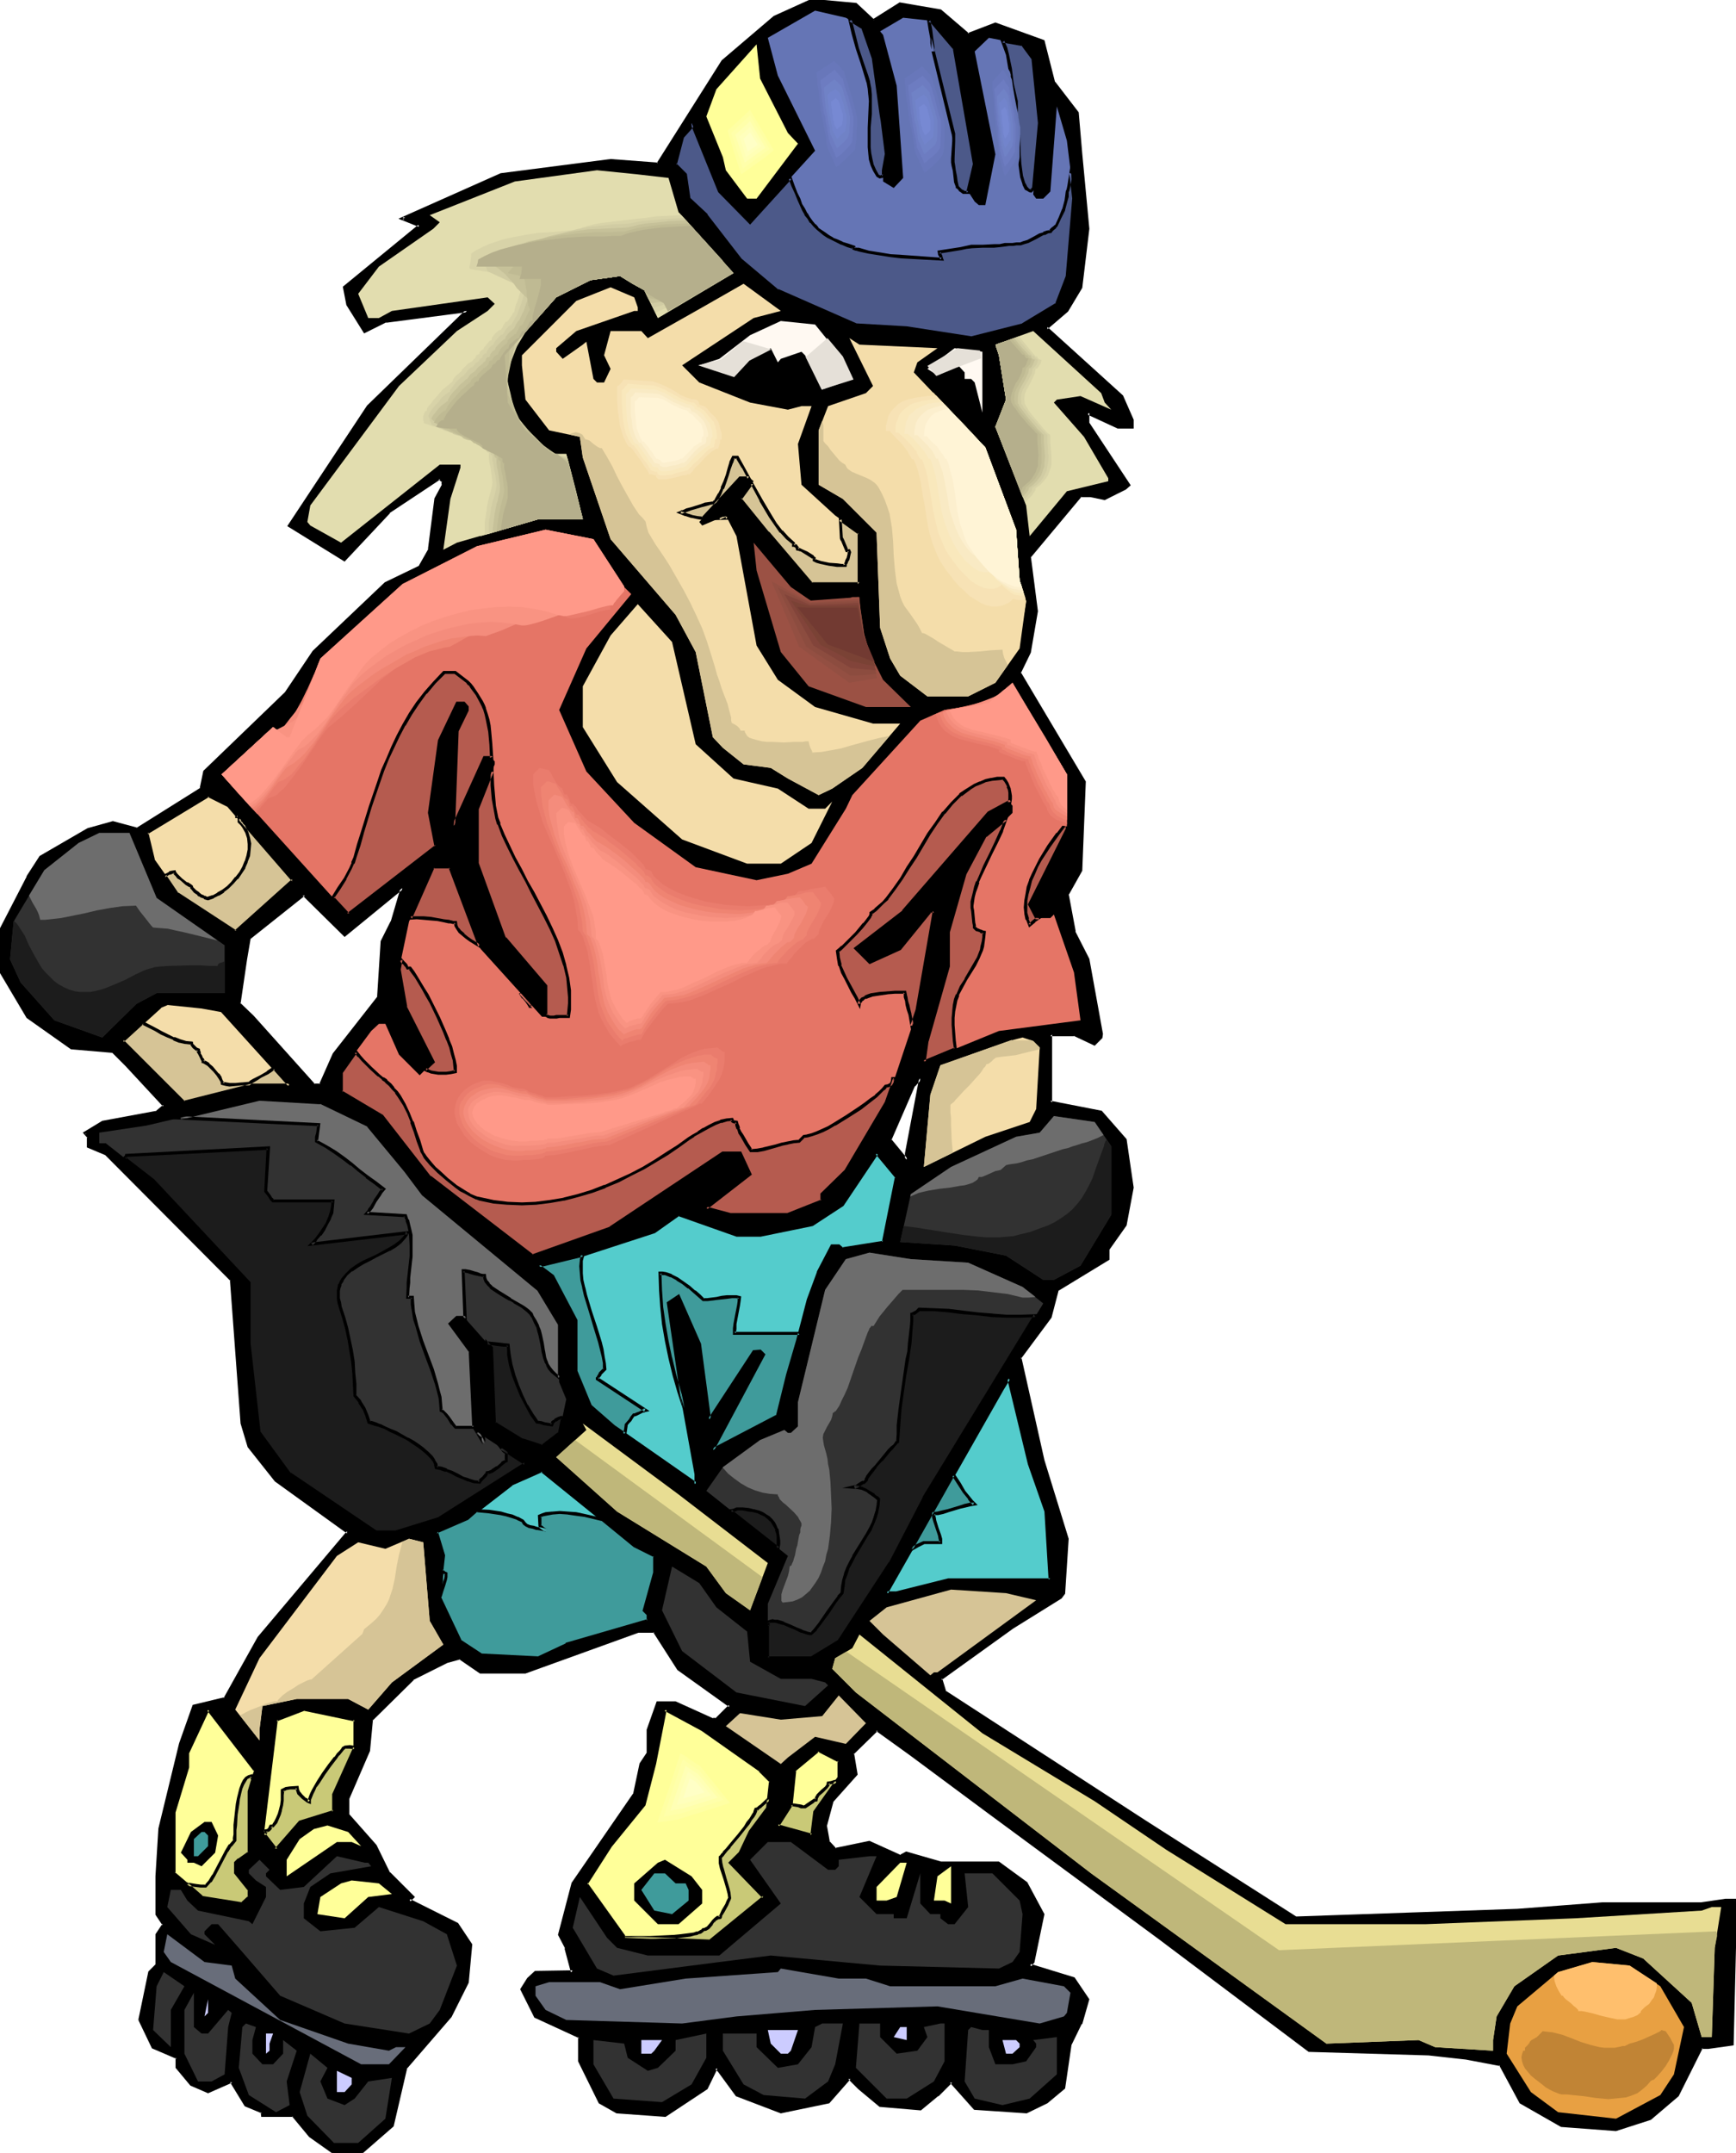 <svg xmlns="http://www.w3.org/2000/svg" fill-rule="evenodd" height="588.515" preserveAspectRatio="none" stroke-linecap="round" viewBox="0 0 2937 3642" width="474.614"><style>.brush1{fill:#000}.pen1{stroke:none}.brush2{fill:#6575b5}.brush3{fill:#ff9}.brush4{fill:#e2ddaf}.brush5{fill:#f4ddaa}.brush6{fill:#fff9f2}.brush7{fill:#e57566}.brush8{fill:#9b5144}.brush9{fill:#323232}.brush11{fill:#e8dd93}.brush12{fill:#d6c496}.brush13{fill:#3f9b9b}.brush14{fill:#686d7a}.brush16{fill:#ccf}.brush17{fill:#d8d3a8}.brush18{fill:#d1cca3}.brush19{fill:#c6c199}.brush20{fill:#bfba93}.brush21{fill:#b5af8c}.brush22{fill:#f7e2b5}.brush23{fill:#f9e8bc}.brush24{fill:#f9eac4}.brush25{fill:#fcefce}.brush26{fill:#fff4d6}.brush29{fill:#ea7c6d}.brush30{fill:#ef8472}.brush31{fill:#f48c7c}.brush32{fill:#f99382}.brush33{fill:#ff9989}.brush34{fill:#1c1c1c}.brush35{fill:#6d6d6d}.brush36{fill:#c9c977}.brush46{fill:#ffffa3}.brush47{fill:#ffa}.brush48{fill:#ffffb5}.brush49{fill:#ffffbc}.brush50{fill:#ffffc6}.brush51{fill:#6877ba}.brush52{fill:#6d7cc1}.brush53{fill:#7082c6}.brush54{fill:#7284cc}.brush55{fill:#7789d3}</style><path class="pen1 brush1" d="M1534 1962v-11l23-127-11 12-40 92 28 34zM1477 35l46-28 68 11 47 41 46-18 81 29 18 69 39 52 6 70 13 126-13 99-23 40-35 29 128 115 17 40v12h-23l-51-24v19l69 103-6 6-35 18-23-6h-18l-86 103 11 93-11 69-17 35 109 185-6 149-23 41 12 63 24 47 22 127v5l-11 11-35-16h-40v115l86 17 41 46 11 81-11 63-29 41v17l-87 52-11 46-52 69 40 174 40 132-5 92-6 7-81 51-122 87 7 23 340 219 254 163 375-13 144-12h168l40-5h18l-7 242-40 6h-11l-41 81-47 40-57 18-92-7-69-39-35-64-58-11-63-7-202-5-254-191-288-213-132-99-58-40-41 40 6 36-40 45-12 41 5 28 12 13 58-13 52 24 11-6 57 17h99l46 35 29 52-17 81-6 6 75 22 24 35-13 41-17 34-11 75-30 24-34 17-87-6-40-46-23 23-29 23-68-6-35-29-17-17-36 41-80 17-75-29-29-41-5-5-17 34-70 47-81-6-29-17-34-69v-41l-75-35-23-46 11-18 12-11h63l-11-41-12-23 23-86 104-150 12-52 11-18v-40l17-45h30l63 28h6l23-23-87-63-41-63h-28l-190 69h-76l-34-24-23 6-58 29-70 69-5 52-34 80v30l46 52 23 46 40 40-6 6 81 40 23 35-6 63-28 58-76 87-23 97-52 47h-46l-40-29-29-34h-52v-6l-28-12-24-40-40 18-29-13-23-28v-17l-41-18-23-46 18-81 11-11v-53l12-17-12-17v-64l6-80 35-144 22-64 52-12 59-103 150-179-122-88-46-57-11-39-18-243-213-214-29-12v-16l-6-7 29-18 92-16 12-12-63-68-23-24-70-6-74-52-47-80v-64l47-92 22-34 81-47 41-11 40 11 110-69 5-29 139-133 46-69 121-115 58-29 17-29 11-86 12-24v-6l-6-5-86 57-75 81-93-58 133-202 167-161-138 17-35 17-28-46-6-28 127-104-29-12 167-75 185-23 80 6 110-174 87-74 63-29 75 6 29 28zM646 1593l17-34 18-57-98 80-69-69-93 74-5 36-12 75 23 22 104 116h11l23-52 76-98 5-93z"/><path class="pen1 brush1" d="M1537 1969v-18l24-135-17 18-41 95 34 40-1-8-28-34v2l40-92v1l11-12-4-2-24 127v11l5-1 1 8z"/><path class="pen1 brush1" d="m1477 38 47-29-2 1 69 11-2-1 49 42 48-19h-2l80 30-2-2 18 70 40 52v-1l5 69 13 126-13 98h1l-23 39h1l-38 31 130 117 17 39v-1 12l2-2h-23 1l-55-26v23l69 105 1-4-6 6h1l-36 17h2l-23-6-19 1-88 104 12 94-12 68h1l-18 36 110 186-1-1-6 149 1-1-23 41 11 65 24 47v-1l23 127v5-2l-11 11h3l-35-17-43 1-1 119 89 17h-2l41 46-1-1 12 80v-1l-12 64v-2l-29 42v18l1-2-87 52-12 47 1-1-53 71 40 175 41 132v-1l-6 92v-2l-5 7 1-1-82 51-123 89 8 25 340 220 255 163 376-12h1l143-12h168l41-6h-1 18l-3-2-6 242 2-2-41 5h1-13l-42 83 1-1-46 40 1-1-58 18h1l-92-6h1l-69-39 1 1-36-65-59-12-63-7-202-5h2l-254-190-289-213-132-99-59-41-43 43 5 36 1-2-41 46-12 42 6 29 13 15 59-13-1-1 53 25 12-7-2 1 58 17h99-2l47 35-1-2 28 53v-2l-17 80 1-1-9 9 79 24-1-1 23 35v-2l-13 40h1l-18 35-11 74 1-1-29 24-34 16h1l-87-6 2 1-42-48-25 25-28 23 2-1-69-5h2l-35-29-19-19-38 43 2-1-80 17h1l-75-29 2 2-30-41-8-9-19 38 1-1-69 46h1l-81-6h2l-29-16 1 1-35-70 1 2v-43l-77-36 1 2-22-46v3l11-18h-1l12-11-2 1h66l-11-45-12-23v2l23-86-1 1 105-151 11-53v1l12-18v-41 1l17-46-3 2h30-2l64 29 8-1 26-25-90-66 1 1-42-64h-29l-191 69h1-76 2l-36-24-24 6-58 30-71 70-6 53 1-1-35 81v31l47 53v-1l22 46 41 41v-4l-8 8 84 43-1-1 23 34-1-2-5 64v-1l-28 58v-1l-76 88-23 98 1-2-53 47 2-1h-46 2l-40-28v1l-30-36h-53l3 3v-8l-30-12 1 1-25-43-42 19h2l-29-12 1 1-23-29 1 2v-19l-43-18 1 1-22-47v2h-5l23 48 42 18-2-2v17l25 30 30 13 41-18-4-1 25 41 29 12-2-2 1 8h54l-2-1 29 35 41 29h48l54-47 23-99-1 2 76-88 29-58 6-65-24-36-82-41 1 5 8-8-42-42v1l-23-47-46-52v2-30 2l35-81 5-53-1 2 70-69h-1l58-29 22-6h-2l35 24h77l191-69h-1 28l-2-1 41 64 88 63-1-4-23 23 2-1h-6l1 1-64-29h-32l-17 48v40-1l-12 18-11 52v-1l-104 151-23 88 12 23h-1l11 41 3-4-64 1-13 12-12 19 24 48 76 35-2-2v41l35 71 30 17 83 6 71-47 17-35-4 1 5 5 30 41 76 29 82-17 36-41h-4l17 17 36 30 70 6 29-24h1l23-23h-4l41 46 89 6 35-17 30-25 11-75v1l17-35h1l12-42-25-37-75-23 1 5 6-7 17-82-29-54-48-35h-99 1l-59-17-11 6h2l-53-24-58 12 2 1-12-13 1 2-5-28v1l11-41-1 1 42-47-6-36-1 2 41-40h-3l57 41 132 98 289 213 254 191 203 6 63 7 58 11-2-2 35 65 70 40 93 7 59-19 47-40 41-82-2 2h11l43-6 6-248h-20l-41 6h1-168l-144 11-375 13h1l-254-162-339-220 1 2-7-23-1 3 121-87 82-51 6-8 6-93-41-133-39-174-1 3 52-70 12-46-1 1 87-53v-18 1l29-41 12-64-12-82-42-48-87-17 3 3v-115l-3 3h40l-1-1 36 17 13-13 1-7-23-127-24-47 1 1-12-64v2l23-41 6-151-110-185v2l17-35 12-70-12-93v2l86-103-2 1h18-1l24 5 36-18 8-7-70-106v2-19l-4 3 52 24h27v-15l-18-41-128-116v4l35-30 24-40 12-100-12-127-6-70-40-52v1l-18-71-83-30-47 18 3 1-48-41-70-12-46 29h3l-2 5z"/><path class="pen1 brush1" d="m239 3417 17-81v2l12-12v-54 2l13-19-13-18v1-64l6-80 34-144 23-63-2 2 53-13 59-104 152-181-124-89v1l-46-58 1 1-11-39-19-243-214-215-29-12 1 2v-18l-6-6-1 4 30-18h-1l92-17 15-14-65-70-24-24-70-6h1l-75-52 1 1-47-81 1 2v-64l-1 1 47-92v1l22-35-1 1 81-47-1 1 41-12h-1l42 12 111-71 6-30-1 2 139-133 46-70v1l121-116v1l58-29 18-31 11-86-1 1 13-24-1-8-8-7-88 58-75 81 4-1-93-57v4l133-202 173-167-146 19-36 17 3 1-28-46v1l-5-29-1 3 130-107-33-14v5l167-74h-1l185-24h-1l83 6 110-174 87-75-1 1 64-29h-2l75 7-2-1 31 29 2-5-30-28-76-7-64 29-88 75-110 174 2-1-80-6-186 24-173 77 35 14-1-4-128 105 6 31 30 48 38-19-1 1 138-18-3-4-167 162-135 204 97 60 77-82h-1l86-57h-3l6 5-1-2v6l1-1-13 24-11 86 1-1-17 30 1-1-58 28-122 116-47 70 1-1-139 134-6 29 2-1-110 69 2-1-41-11-43 12-81 47-22 34v1l-48 93v65l48 81 75 53 70 6-1-1 23 23 64 69v-3l-13 11 2-1-92 17-33 20 8 9-1-2v18l31 13-1-1 213 214-1-2 18 243 12 40 46 58 122 88v-4l-151 179-58 104 2-2-54 13-23 65-35 144-5 81v65l12 18v-3l-12 18v53-2l-12 12-17 82h5z"/><path class="pen1 brush1" d="M649 1593v1l17-33 20-67-104 86h3l-70-71-96 77-6 36-11 76 23 24 105 116h14l23-53 77-98 5-94-5-1-6 94 1-1-76 97-23 52 2-1h-11l2 1-104-116-23-22 1 2 11-75 6-35-1 1 93-74h-4l71 70 99-81-4-3-17 58v-1l-17 34 5 1z"/><path class="pen1 brush2" d="m1459 46 18 52 23 163-6 27v19l18 11 16-17-11-156-23-86-5-6 39-23 46 5 41 47 34 196-11 46 11 17 7 6h11l17-86-35-174 24-23 57 11 18 23 11 110-11 121 5 7h12l12-12 11-144 17 58 12 98-12 131-17 47-58 35-87 23-109-17-86-6-132-58-64-52-57-75-30-28-5-41-17-17 11-46 16-18v-6l47 116 52 52 110-121-63-127-17-64 80-46 52 12 28 16z"/><path class="pen1 brush3" d="m1333 225 17 18-70 93h-16l-36-48-5-22-28-69 17-46 68-76 6 58 47 92z"/><path class="pen1 brush4" d="m1131 301 17 58 93 103-128 76-23-47-41-24-50 7-58 29-87 98 5 80 30 47 46 40h23l28 110h-74l-139 40-23 12 12-86 17-53v-5h-35L577 918l-52-29-5-6 5-28 150-202 98-93 52-34 12-12-12-11-162 23-22 12h-18l-17-41 35-46 92-64 11-11-17-12 144-57 139-19 69 7 52 6z"/><path class="pen1 brush5" d="m1275 538-121 80 29 29 86 34 64 12 23-6h17l-23 64 6 69 57 52 41 29v87h-81l-74-87-47-57 23-30-6-5h-17l-69 74 5 6 40-17 18 35 34 185 36 58 63 46 98 28h46l-64 75-51 35-23 11-52-28-29-18-46-6-35-28-17-18-29-144-34-63-110-128-47-138-5-35-52-11-40-52-6-58v-17l92-92 58-23 40 17 6 17v6h-6l-98 34-34 29v6l11 12 34-24 6-5 12 63 6 6h12l11-23-11-23 11-41h52l11 12 92-52 70-40 63 46-46 12z"/><path class="pen1 brush6" d="m1426 607 16 34-51 18-29-58-6-6-35 12-5 6-12-24-35 18-28 28-58-17 34-11 52-40 52-24 58 6 47 58z"/><path class="pen1 brush4" d="m1869 681 11 12-52-23-40 6-5 5 51 58 41 70v5l-70 17-63 76-6-52-52-133 18-46-12-75-6-18 64-23 115 105 6 16z"/><path class="pen1 brush5" d="m1586 589-34 24-6 17 121 127 52 139 6 86 11 35-11 80-41 58-46 23h-69l-46-35-17-29-17-52-6-161-57-57-41-24v-92l16-41 64-22 12-12-40-81 17 11 132 6z"/><path class="pen1 brush6" d="m1662 698-13-51-6-6h-11v-11l-11-12-35 17-17-11 46-35 47 6v103z"/><path class="pen1 brush7" d="m1056 993 12 12-76 92-46 104 46 104 81 87 104 75 103 22 53-11 40-17 58-93 11-23 115-126 41-18 75-12 40-34 92 155v93l-63 127 11 23h24l6-6 34 98 11 81-138 18-127 52 6-35 35-126v-59l28-98 35-64 35-28 11-11v-12l-6-7-34 19-145 166-80 64 23 23 52-23 51-64h6l-28 168-52 156-69 115-40 40v11l-58 24h-98l-40-11 74-58-17-35h-29l-190 126-132 47-174-132-81-104-69-40v-35l51-69 13-12h11l23 52 35 35 23-23-47-93-11-63 17-81 41-92h29l51 138 104 115h6v-52l-69-81-47-126v-93l30-75v-5l-6-6h-11l-52 115 5-161 17-35v-5l-5-7h-12l-29 64-17 122 11 57-149 115-214-237 87-80 23 17h5l52-133 139-126 126-64 116-28 81 16 52 81z"/><path class="pen1 brush8" d="M1373 1017h53l16-7h12l5 70 35 70 47 46h-76l-97-35-47-58-41-138-5-47 63 75 35 24z"/><path class="pen1 brush5" d="m1177 1259 64 58 75 17 52 34h28l12-12-35 70-52 35h-57l-110-41-110-97-58-93v-69l47-86 46-53 58 64 40 173z"/><path class="pen1 brush9" d="m265 1519 115 80v81H265l-34 18-58 57-81-29-57-64-18-39 6-64 52-87 58-46 35-17h51l46 110z"/><path class="pen1 brush5" d="m496 1489-98 87-98-63-41-58-11-46 104-64 34 18 110 126zm-121 220 115 127h-63l-115 29-105-104 64-58 12-5 58 5 34 6z"/><path class="pen1 brush1" d="M494 1491v-4l-97 87h3l-98-64v1l-41-58 1 1-11-46-1 3 104-63h-3l34 17-1-1 110 127 6-2-112-129-36-18-107 66 12 48 41 59 101 64 101-90-6 2zm-120 221-1-1 115 127 2-5h-64l-115 29 2 1-104-104v4l64-58h-1l12-5h-1l58 6 33 6 2-5-35-7-58-5-14 6-65 60 107 107 117-30h-1 69l-120-131-2 5z"/><path class="pen1 brush5" d="m1759 1772-6 104-11 22-75 25-104 51 11-122 17-50 116-41 23-6 18 6 11 11z"/><path class="pen1 brush9" d="m623 1904 63 76 30 40 196 162 34 58v98l12 29-12 57-29 23-34-11-46-28-6-128-46-52h-12l-11 12 34 46 6 133 87 57-145 92-74 24h-35l-145-99-51-69-18-151v-103l-162-173-80-63h-11v-18l80-12 191-45 103 6 81 39zm1257 35v116l-52 86-45 24h-18l-63-41-87-17-92-6 18-81 68-46 110-51 40-7 24-28 69 10 28 41zm-242 197 92 41 35 28-202 329-57 110-87 132-46 29h-74v-92l34-81-138-110 28-40 63-46 41-17 6 5h5l12-11v-41l46-190 35-52 40-11 70 11 97 6z"/><path class="pen1" d="M1107 2632v29l-17 63 6 6v12l-138 40-46 23-99-6-34-23-35-74 6-70-12-40 52-24 75-57 52-23 156 127 34 17zm663-75 7 115h-173l-87 23h-17l196-345 11-19 35 145 28 81zm-276-456 23-109-34-41-57 87-53 34-87 17h-40l-98-34-41 28-126 41-69 17 23 18 40 75v86l24 58 39 35 139 98v-18l-23-132-23-156 17-12 35 80 17 128 75-115h11l6 6-86 161 110-58 17-69 17-58 18-69 17-47 23-45h11l7 6 68-12z" style="fill:#54cccc"/><path class="pen1 brush1" d="m1106 2634-1-2v29-1l-18 65 7 7v-2 12l1-3-138 40v1l-47 22h2l-99-5h2l-35-23 1 1-35-74 1 1 6-71-12-40-2 3 53-23 75-58h-1l52-23h-3l157 127 34 17 4-4-36-18 1 1-158-128-53 23-75 58-54 24 12 42v-1l-6 71 36 76 35 24 100 5 47-23v1l139-42v-14l-6-7 1 3 17-63v-32l-4 4zm661-77 7 115 3-2h-173l-88 22h1-17l2 4 196-345 11-18-5-1 35 145 28 80 6-1-29-81-36-151-14 24v1l-198 349h21l88-23h-1 176l-7-119-6 1zm-270-453 23-113-37-44-60 89h1l-52 34 1-1-87 18h-40 1l-100-35-41 29h1l-127 41-75 18 28 22v-2l39 75v-1 87l24 58 40 36h1l143 101v-23l-23-133-23-156-1 3 16-12-3-1 35 81-1-1 19 135 78-121-2 1h11l-2-1 6 6v-3l-90 168 118-63 18-70 16-57 18-69 17-47v1l23-46-2 2h11l-2-1 8 6 72-11-3-5-69 11 2 1-7-6h-14l-24 46v1l-17 46-18 69-17 58-17 69 1-1-109 57 3 4 87-163-8-8-13 1-76 116 5 1-17-128-37-84-21 14 23 158 24 133v-1 18l4-3-139-97-40-35 1 1-24-58v1-87l-40-76-24-18-1 5 70-17 126-41 41-29h-2l99 35h41l88-18 52-34 59-88h-5l34 41-1-2-22 110 2-2 3 5z"/><path class="pen1 brush11" d="m1299 2644-30 80-41-29-33-45-151-93-103-92 51-46-6-11 162 120 151 116z"/><path class="pen1 brush5" d="m727 2742 23 40-87 64-40 46-34-18h-87l-58 12-5 40v18l-41-52 41-87 131-173 36-23 46 11 40-17 24 6 11 133z"/><path class="pen1 brush9" d="m1212 2719 52 41 5 51 52 29h52l23 6 5 5-39 35-116-23-92-70-34-69 17-74 46 28 29 41z"/><path class="pen1 brush12" d="m1753 2707-167 122h-6l-6 5-80-69-23-23 29-23 109-30 93 6 51 12z"/><path class="pen1 brush11" d="m1852 3047 121 82 202 126h236l254-10 214-13 17-6h16l-11 69-5 151h-17l-17-58-82-75-46-18-98 13-74 52-30 51-6 40v18l-98-6-28-12-156 6-398-288-398-306-40-40 5-18 29-17 12-23 208 167 190 115z"/><path class="pen1 brush12" d="m1431 2950-52-12-46 35-12 11-93-64 24-22 69 11 70-6 28-35 46 47-34 35z"/><path class="pen1 brush3" d="m600 2955-35 81v29l-58 17-40 47-23-30 23-190 47-17 86 17v46zm-179 75v104l-17 12-6 5v18l23 28v12l-11 11-69-11-47-40v-104l23-76v-23l35-74 81 103-12 35z"/><path class="pen1 brush1" d="M598 2955v-1l-36 81v30l2-3-58 18-41 47h5l-24-30 1 2 23-190-2 3 47-18h-1l86 18-2-3v46l5 1v-49l-89-18-49 18-24 193 26 33 42-49-1 1 59-18 1-31-1 1 36-81-5-1zm-179 75v104l1-2-17 12h-1l-6 6v19l24 30-1-2v12l1-2-12 11h2l-69-11h2l-47-40 1 2v-104 1l23-76v-24l-1 2 35-75h-4l80 104v-3l-11 36 5 1 11-36-83-108-38 79v23l-22 75v106l48 42 71 11 13-13v-13l-24-30 1 2v-18l-1 2 6-5 18-13v-105 1l-5-1z"/><path class="pen1 brush3" d="m1419 3007-40 58-6 40-57-17 22-35 6-58 41-34 34 17v29zm-133-12 18 18-5 46-30 40-17 35-17 17 57 58-92 75-144-6-64-92 41-63 57-70 17-69 18-92 63 34 98 69z"/><path class="pen1 brush1" d="M1417 3007v-1l-41 58-5 40 3-2-58-16 2 4 23-36 6-58-2 1 41-34h-3l35 18-1-3v29l5 1v-31l-38-19-42 36-6 59v-2l-24 39 63 18 7-43-1 1 41-58-5-1zm-132-10h-1l18 18-1-2-5 46v-1l-29 39-17 36 1-1-19 19 58 60 1-4-92 75 1-1-144-6 3 1-65-91v3l41-64 57-70 18-70 18-92-4 2 63 34 98 69 3-4-98-69-67-36-18 95-18 69 1-1-57 70h-1l-41 65 66 94 146 7 95-77-59-60v3l18-17 17-36 29-39 6-49-19-19-3 4zm-916 108-5 29-23 23-13-6h-11v-5l-11-12 17-35 23-17h12l11 23z"/><path class="pen1 brush3" d="m611 3123-16-7h-25l-85 58v-28l22-35 24-17 23-6 35 11 22 24z"/><path class="pen1 brush13" d="M352 3105v18l-17 17h-7v-29l13-12h5l6 6z"/><path class="pen1 brush9" d="M1401 3163h12l6-6v-11l52-6h12l-29 69 29 29h29v7h22l23-76v51l17 18h17v7l13 10h11l23-29-6-57h47l46 46 5 23-5 64-12 17-23 11-201-5-185-17-87 11-179 23-28-12-41-69 12-52 46 69 17 17 52 13h121l104-88-52-74 30-30h39l63 47zm-778-12 5 6-69 12-34 23-11 28v25l28 22 58-6 41-35 75 24 40 22 17 53-29 75-17 23-35 17-109-17-109-47-64-74-41-47h-11l-12 12v5l18 18-41-18-40-46 6-29h17l11 18 18 17 86 18 6 5 23-46v-17l-17-11-12-12v-6l18-17 17 17-6 6v5l24 23 40-5 56-52 47 11h6z"/><path class="pen1 brush1" d="M1188 3197v23l-40 35h-35l-40-40v-29l40-35 12-5 45 28 18 23z"/><path class="pen1 brush3" d="m1517 3209-17 6h-17v-23l40-41h11l-17 58zm81 6h-18l6-41 23-17v63l-11-5z"/><path class="pen1 brush13" d="M1143 3186h17l5 11v18l-28 23-30-6-22-35 22-28h18l18 17z"/><path class="pen1 brush3" d="m663 3204-40 5-40 36-46-7 5-29 35-23 18-5 46 5 22 18z"/><path class="pen1 brush14" d="m392 3325 6 22 76 70 115 40 69 12 12-6h16l-28 29h-47l-322-173-12-17 6-30 63 47 46 6z"/><path class="pen1" style="fill:#e8a042" d="m2809 3360 40 69-17 80-23 35-75 40-98-11-46-34-41-65 6-51 12-29 69-58 58-17 63 6 52 35z"/><path class="pen1 brush14" d="m1465 3347 41 13h178l46-13 70 13 11 11-6 34-5 6-41 12-173-29-207 6-133 11-92 12-196-6-35-17-17-24v-16l23-7h86l34 12 111-18 156-11 5-6 98 17h46z"/><path class="pen1 brush9" d="M289 3400v63l-30-29 6-74 12-24 35 24-23 40zm52 40h11l34-40 6 5-6 24-6 80-22 12h-23l-23-47v-74l16-29v58l13 11z"/><path class="pen1 brush16" d="m346 3411 6-29v23l-6 6z"/><path class="pen1 brush9" d="M427 3451v23l17 18h18l17-18v-23l23 18-17 52 5 40-23 12-46-29-17-46 6-69 6-6 17 6-6 22zm986 41-12 29-39 29-70-6-34-18-35-57v-29h57v23l36 35 34-6 23-29 6-34 12-6h35l-13 69zm76-46 28 28 35-5 17-23-6-17 28-6h7v64l-18 34-46 29h-34l-52-52 6-75h35v23z"/><path class="pen1 brush16" d="m1534 3451-22-5 11-17h11v22z"/><path class="pen1 brush9" d="M1673 3434v29l11 29h29l23-5 17-24v-6l-5-6 40-5v63l-46 41-46 11-47-11-17-29 6-87 5-5 19 5h11z"/><path class="pen1 brush16" d="m1338 3469-5 5h-12l-17-17-5-23h51l-12 35zm-882-12v12l-6 5v-34h12l-6 17z"/><path class="pen1 brush9" d="m1170 3526-50 30-82-6-34-58v-41l52 6 6 24 34 22 17-5 30-29v-18l52-11v41l-25 45z"/><path class="pen1 brush16" d="m1107 3469-5 5h-17v-23h35l-13 18zm618-12v6l-12 11h-11l-6-23h23l6 6z"/><path class="pen1 brush9" d="m542 3521 12 29 29 11 17-11 23-29 40-6-11 69-46 41h-41l-45-46-13-40 18-65 29 24-12 23z"/><path class="pen1 brush16" d="m595 3526-12 13h-13v-36l25 12v11z"/><path class="pen1 brush4" d="m1149 360 92 102-128 76-23-47-41-24-50 7-58 29-87 98 5 80 30 47 46 40h23l28 110h-74l-99 29 1-22v-11l1-11 2-10 2-9 2-8 3-8 2-9v-16l-1-8-3-17-2-8v-8l-2-1-1-2-1-2v-3l-5-4-6-3-15-7-7-4-5-3-4-4-1-2v-2h-10l-13-1-7-1-5-1-3-1-1-1-1-1-1-1-7-1-8-1-6-1-8-1v-3l1-4 2-9 2-3 3-4 3-2 4-1v-2l2-3 2-4 3-4 7-9 8-9 9-10 9-8 3-3 3-3 3-2 1-1 1-3 2-2 2-2 3-1 1-1 1-3 6-6 6-6 3-1 1-1 4-3 1-3 2-2 1-2 3-1 1-2 1-3 3-1 3-1v-2l2-2 4-7 5-5 1-2h2l1-3 1-3 6-6 3-3 4-2 2-1 2-1 1-2 1-3 1-3 1-3 3-1 3-1 4-7 3-6 2-2 3-1v-7l2-8 2-8 3-9 5-18 2-10 1-9H765l1-5 1-4 8-16 1-4v-4l12-7 13-6 13-5 15-4 15-4 16-3 16-3 17-2 33-4 33-2h31l14-1h14l5-2 6-2 6-2 8-1 15-3 17-3 18-2 19-1 37-1z"/><path class="pen1 brush17" d="m1153 364 26 29 25 28 7 27 8 27-53 28-28 13-29 13-19-38-20-11-21-13-50 7-58 29-52 59-17 28-17 27 5 37 5 37 33 45 39 32 5 1 6 1 11 2 27 106h-74l-92 27v-21l3-19 1-9 2-9 2-8 2-7 2-8 1-8-1-9-1-8-1-8-2-8-1-9v-8l-3-1-1-1v-5l-5-4-6-3-13-7-6-3-6-3-4-4-1-1-1-2h-3l-4-1h-11l-5-1-5-1-3-2-1-1v-1l-17-4-8-3-3-1-4-1v-2l-1-3v-7l1-3 1-3 1-2 3-1v-2l1-3 2-3 3-3 6-8 7-8 7-8 7-6 4-3 2-2 3-2 1-1 1-2 1-3 4-5 6-5 2-2 2-1v-2l2-2 5-5 5-5 3-1 1-1 2-1 3-4 2-1 1-3 1-2 2-1 3-1v-3l2-2 2-2 3-1v-1l1-2 4-5 4-5 2-2h2l1-3 1-3 5-6 6-5 3-1 1-1 2-3 1-3 3-4 1-2 3-1 2-2 4-6 2-3 1-2 1-2 2-1 1-6 2-7 3-7 2-7 5-16 2-8 1-8-23-3-23-4-22-3-23-4-1-3 1-4 2-13v-6l9-6 10-5 11-5 12-4 12-4 13-3 27-5 19-3 18-1 13-1 12-1 12-1h11l9-5 10-3 12-3 12-2 26-3 25-3 9-1 10-1 21-3 21-1 22-1z"/><path class="pen1 brush18" d="m1157 369 56 62-8 29-8 28-21 9-20 8-51 16-7-15-8-15-20-11-21-13-50 7-58 29-61 69-24 62 8 33 7 33 36 44 31 24 22 7 13 51 13 52h-74l-85 25v-19l3-18 1-8 2-8 2-7 2-6 2-9 1-8-1-8-1-9-2-8-1-8-2-9v-8h-2l-1-2-1-5-4-3-5-3-12-6-6-3-5-3-4-3-3-3-2-1h-4l-8-1-4-1-3-1-3-1v-2l-9-3-10-3-10-4-3-2-4-2-1-4-2-2v-3l-2-5v-1l1-1v-2l1-2 4-6 5-6 6-6 5-7 6-5 5-4 2-1 1-1 1-3 3-4 3-4 4-5 4-4 4-4 4-2 2-2v-1l2-2 4-5 4-4 3-1 1-1 2-2 2-3 3-2 3-2 1-2 1-2 2-1 2-1v-3l2-2 2-2h3v-2l1-2 3-5 4-4 2-1 2-1v-2l2-3 5-6 5-5 3-1 1-1 1-1 1-2 3-5 3-3 1-2h1l2-2 2-1 6-10 1-2 1-1 2-4 2-6 5-13 4-13 2-7 2-6-17-6-16-7-15-7-17-8-2-5-2-5-1-5-3-5 8-5 7-4 9-4 9-4 19-6 19-6 5-2 5-1 19-2 9-2 8-1 6-3 7-3 15-5 17-4 17-3 18-2 18-2 17-1 17-1 9-2 10-2 11-1 12-1 24-2 25-1z"/><path class="pen1 brush19" d="m1161 373 62 68-25 31-23 29-15 4-15 3-22 2-22 3-6-11-5-11-20-11-21-13-50 7-58 29-70 79-14 67 20 61 40 42 23 16 10 5 11 5 13 50 12 50h-74l-39 11-40 12 2-17 2-16 3-15 2-6 1-6 2-8 1-9-1-8-1-8-1-8-2-9-1-8v-8l-2-1-1-1-1-3v-2l-4-3-4-3-11-6-11-5-4-3-3-3h-4l-5-1-5-2-2-1v-1l-5-3-5-2-6-2-6-2-5-3-5-2-4-3-2-2-4-3-4-4-5-3-1-2h-1l1-4 3-4 4-5 4-5 5-5 4-3 4-3 3-2v-2l1-2 3-5 5-6 6-6 5-6 6-5 4-4 2-1 1-1 1-1 1-2 3-4 4-3 2-1 1-1 1-1 1-1 4-5 4-3 2-2h1l2-3 3-2 1-3 1-2 2-2h3l1-2v-2l3-4 3-3 2-1 1-1v-2l2-3 5-5 5-5 3-2h2v-2l1-3 4-5 4-4 2-1 1-1 1-1 2-2 2-4 2-4 2-3 3-3 2-5 5-10 4-12 2-5 1-4-5-4-5-5-9-9-4-6-5-6-5-5-5-6-5-4-7-6-5-3 10-9 12-7 13-6 14-6-10-1h-9l13-4 6-2 5-2 9-4 8-4 10-3 9-3 22-5 22-4 23-3 23-1 22-1 20-1 10-2 11-3 12-2 13-1 27-3 28-1z"/><path class="pen1 brush20" d="m1165 378 33 36 17 19 17 19-80 62h-4l-5-1-9-2-37-7-7-13-20-11-21-13-50 7-58 29-79 88-4 74 13 27 12 27 22 20 21 21 7 4 8 4 20 13 13 49 12 48h-74l-72 21 2-15 2-14 3-13 3-12 2-8 1-8-1-8-1-9-1-8-2-8-1-8v-8l-3-1-1-2v-5l-4-3-4-2-10-5-10-5-4-3-4-2-1-1-2-1h-1l-2-1-2-2-4-3-12-6-7-3-6-3-5-3-5-3-2-3-1-1-3-1-7-2-7-2-6-2 1-2 2-4 5-6 6-6 4-2 2-1 1-2 1-2 2-4 2-3 6-7 7-8 7-8 7-6 3-3 3-2 2-2 1-1 1-3 3-3 3-3h3l1-2 1-2 5-5 5-5 2-1 2-1 2-2 2-2 1-3 1-3 2-1 3-1 1-3 2-3 3-2 3-1 1-2 1-3 4-6 5-5 3-2h1l1-3 1-3 5-5 5-4 2-2h2l1-3 2-3 2-4 1-3 4-2 2-3 4-8 4-9 2-4 2-2-3-6-1-6-2-14v-7l-2-8-1-7-2-8-14-3-13-3 6-7 6-7 13-11-23-1h-24l8-5 6-4 10-5 10-5 12-4 12-4 13-3 14-3 27-5 28-3 28-2h26l13-1h12l10-3 11-3 13-2 14-2 15-2 15-1 31-1z"/><path class="pen1 brush21" d="m1169 382 72 80-111 65-7-14-31-18-2-4-41-24-50 7-58 29-87 98 5 80 30 47 46 40h8l19 17 24 93h-74l-65 19 2-13 2-13 3-11 3-10 2-8v-17l-1-8-2-9-1-8-2-8v-8l-2-1-1-2v-5l-3-2-4-2-9-5-9-4-9-5v-4l-5-4-6-3-15-7-7-4-5-3-4-4-1-2v-2h-16l-10-1-5-1-4-1 2-4 3-4 4-3h4v-3l2-3 2-4 3-4 7-9 8-10 9-9 9-8 3-3 3-3 3-2 2-1v-3l2-2 2-2h3l1-2 1-3 6-6 6-5 2-2 2-1 4-4 1-2 1-2 2-2 3-1 1-2 2-3 2-1 3-1v-2l2-3 4-6 4-5 2-2h2l1-4 1-3 6-5 6-5 3-1 2-1v-3l3-5 1-3h3l3-2 2-3 2-4 3-6 2-2 3-1v-7l2-8 2-8 3-9 5-19 2-9v-10h-36l3-10 1-11h-77l2-6 1-6 11-6 13-6 14-5 15-4 15-4 16-3 16-3 17-2 33-4 33-2h31l14-1h14l5-2 5-2 12-3 14-3 15-2 16-2 17-1 34-2z"/><path class="pen1 brush12" d="m1505 1245-46 54-51 35-23 11-52-28-29-18-46-6-35-28-17-18-29-144-34-63-110-128-47-138-5-35-18-4 4-2 4-1 3-1 4 1 3 1 4 2 2 3 3 5 4 1 3 1 7 6 7 5 4 2h3l9 15 9 16 8 17 9 17 9 16 9 16 10 15 6 6 5 6 1 4 1 5 3 10 6 10 6 10 7 10 6 9 6 9 5 8 12 21 12 21 11 21 10 21 10 22 8 22 7 22 7 23 3 11 4 11 4 13 5 13 5 13 3 12 3 11v5l1 4 2 1 2 1 5 3 4 4 1 2 1 2h7v2l1 2 3 5 4 3 6 2 7 2 8 2 9 1h9l19 1 17-1h15l5-1h5l1 5 2 6 2 4 1 2v2l16-1 17-3 16-3 17-5 33-9 16-4 16-3zm200-120-21 30-46 23h-69l-46-35-17-29-17-52-6-161-57-57-41-24v-92l6-16 2 8v26l3 4 5 5 4 6 5 6 10 12 5 4 5 3 2 4 2 3 7 5 7 3 17 7 8 4 7 5 3 3 3 4 6 11 5 11 4 11 4 12 2 12 2 12 2 24 1 23 2 24 3 23 3 11 3 11 3 8 4 8 11 15 11 16 4 7 4 8h2l3 1 7 4 7 4 9 6 17 10 7 4 3 2h4l9 1h10l19-1 20-2 19-1 1 7 2 7 3 6 3 6z"/><path class="pen1 brush5" d="m1579 664 88 93 52 139 6 86 11 35-3 19-5 5-5 4-5 4-6 3-5 2-5 2h-12l-11-1-12-4-11-5-11-8-11-8-11-9-9-10-9-10-8-10-8-10-6-9-5-9-5-11-5-12-3-11-4-12-5-23-3-24-4-24-4-24-5-23-4-11-4-11h-3l-4-8-4-7-5-6-5-6-11-11-6-6-5-6h-7l1-10 1-9 3-8 4-7 4-6 6-5 5-4 7-4 7-3 8-3 7-1 9-2 17-1h18z"/><path class="pen1 brush22" d="m1584 669 41 44 42 44 52 139 3 43 3 43 5 15 5 15-3 2-3 1h-6l-5-1-2-1h-2l-4 4-4 3-5 2-4 2-5 1-5 1h-9l-9-2-10-4-9-6-10-6-8-8-9-8-8-9-7-9-7-9-6-9-5-8-4-8-4-10-4-10-6-20-4-21-3-21-4-21-3-20-5-21-3-9-4-10h-3l-4-7-4-7-9-12-11-11-10-11h-6v-9l2-8 2-8 3-6 4-5 5-5 5-5 5-3 7-3 6-2 15-3 15-2 16-1z"/><path class="pen1 brush23" d="m1589 675 78 82 52 139 3 43 3 43 4 13 4 12-6 1-5-1-6-1-5-3-9-7-4-3-3-4-7 5-7 2h-8l-7-1-8-3-7-4-8-5-6-6-7-7-7-7-12-16-5-7-5-8-4-8-3-7-7-17-4-17-4-18-3-18-3-18-3-18-4-17-6-17h-3l-4-7-3-7-9-11-10-10-11-10h-5v-9l1-7 3-7 2-6 3-5 5-5 4-3 5-4 5-3 6-2 13-3 13-2 14-1z"/><path class="pen1 brush24" d="m1594 680 37 38 36 39 52 139 3 43 3 43 7 20-4 1h-5l-8-2-9-5-7-5-8-6-6-7-5-6-4-6-6 2h-5l-6-1-5-2-6-4-5-4-6-5-5-5-10-13-8-13-7-14-3-7-2-6-5-14-4-15-10-60-4-14-5-15h-3l-3-6-4-6-9-11-9-10-5-4-5-5h-6l1-8 1-6 1-6 3-6 2-5 4-4 4-3 4-4 10-5 10-4 12-2 12-1z"/><path class="pen1 brush25" d="m1599 685 34 36 34 36 52 139 3 43 3 43 3 8 2 8h-6l-5-1-6-1-5-2-11-7-11-7-9-10-8-9-7-9-3-4-3-4-3-2-4-2-4-3-3-3-7-8-7-10-6-11-5-11-4-11-4-12-3-11-2-13-2-12-2-12-5-24-4-11-4-12h-3l-3-6-3-6-8-10-9-9-9-9h-5v-7l1-5 1-6 2-5 2-4 3-4 7-7 7-5 9-3 10-3 10-2z"/><path class="pen1 brush26" d="m1604 691 63 66 52 139 6 86 4 11h-7l-7-1-7-3-7-3-7-3-7-5-13-10-11-12-11-13-4-6-4-6-4-6-3-4-4-9-3-9-6-18-4-18-5-37-3-18-5-18-2-9-4-9h-2l-3-6-4-5-7-10-9-8-8-9h-5l1-11 2-9 4-7 5-7 6-5 7-3 8-3 8-2z"/><path class="pen1 brush5" d="m1101 637-52-3-3 4-3 4-4 3-1 2h-2v13l1 14 1 15 1 16 3 15 4 15 2 7 3 6 3 5 4 5h3l1 2 2 2 2 2 2 3 5 8 6 8 6 9 5 7 2 3 2 3 1 1v2h3l4 1 3 2h3v3l2 2 3 1 3 1h10l10-2 11-2 10-3 5-2 3-1h5l2-2 2-3 6-6 7-8 8-8 8-7 7-6 4-3 3-2 3-1h3v-4l1-3 1-9h2l1-1 1-2v-7l-1-6-2-6-2-6-1-4v-2l-2-2-1-1-4-5-4-5-4-5-5-5-5-4-5-3-5-1v-3l-2-2-4-4-5-1-4-1-10-3-10-5-10-5-21-12-10-4-11-4z"/><path class="pen1 brush22" d="m1104 645-48-3-2 1-1 2-3 4-3 3-2 1h-1v25l1 14 2 15 2 14 4 13 2 6 3 6 3 6 3 4h3v1l2 2 2 2 2 3 5 7 6 8 5 8 5 7 2 3 1 2 1 2v1h3l3 1 3 1h3v3l2 2 2 2h12l10-2 10-2 9-3h4l3-1 2-1h3l2-2 2-2 5-7 7-6 7-8 7-7 7-6 3-2 3-2 3-1h2v-1l1-2 1-3 1-4v-5h2l1-1v-8l-1-5-2-6-1-5-1-4-1-1v-1l-1-1-1-2-3-4-9-9-4-5-4-4-5-2-4-1-1-2-1-3-4-4-9-1-9-3-9-4-9-6-9-5-10-5-10-4-9-3z"/><path class="pen1 brush23" d="m1106 652-22-1-22-2-2 3-3 3-3 4h-1l-1 1v22l1 13 1 14 2 13 3 12 5 11 3 4 3 4h2l1 1 1 2 2 2 2 3 4 6 5 8 5 6 5 7 1 3 2 2v1l1 1 2 1 3 1 3 1h3v3l1 1 3 2h10l10-1 9-3 8-2 4-1 3-1h2l2-1 1-1 2-3 3-2 2-3 7-6 13-13 6-6 3-2 2-1 3-1 2-1v-2l1-4 1-7h2l1-1v-7l-1-5v-3l-1-2-1-5-2-4v-2l-2-2-2-2-1-2-4-4-7-9-5-3-4-3-4-1v-2l-1-1-4-4-8-1-8-3-8-4-9-5-17-9-9-4-9-3z"/><path class="pen1 brush24" d="M1109 659h-10l-10-1-21-1-2 2-2 3-3 3-1 1h-1v21l1 11 1 13 2 11 3 11 4 10 2 4 4 4h2l1 1 1 1 1 2 2 3 4 5 5 7 4 7 4 6 2 2 1 2v1l1 1 5 1 3 1h1l1 3 1 1 2 1 3 1h7l8-1 8-2 8-3h3l3-1 2-1h1l4-4 4-5 12-12 6-5 6-5 5-3 2-1 2-1v-2l1-2 1-7 1-1 1-1 1-2-1-4v-5l-3-8-1-4v-1l-3-3-1-1-1-2-6-8-4-4-4-3-3-2-4-1v-2l-1-2-2-1-2-2-7-1-7-3-8-3-8-4-15-9-8-3-8-3z"/><path class="pen1 brush25" d="m1111 666-36-2-2 2-2 3-2 2-2 1v29l2 11 1 11 3 10 3 8 3 4 2 4h3l1 1 3 5 4 5 4 6 4 6 3 4 3 5 1 1v1l5 1 4 1v2l1 1 2 1 3 1h6l7-2 8-1 6-2 5-2h3l4-3 4-5 10-11 5-5 5-4 5-3 2-1h1l1-2 1-3v-6l2-1 1-2v-3l-1-5-2-7-1-3-1-2-1-2-2-3-6-7-7-6-3-2-4-1v-1l-1-2-3-3-7-1-6-3-7-3-7-3-14-8-7-4-7-2z"/><path class="pen1 brush26" d="m1113 673-31-1h-1l-1 1-2 3-2 2-2 1v16l2 19 1 10 3 8 3 8 4 7h3v1l3 4 4 4 3 5 4 5 3 5 2 3 1 1v1h2l2 1 2 1h1l1 2 1 1 1 1 3 1 5-1 6-1 7-1 6-2 5-2h2l3-3 4-4 9-9 4-5 5-3 4-3 4-1v-4l1-5 2-1v-9l-2-7-1-3v-1l-1-1-1-1-2-2-6-6-5-6-3-2-3-1-1-2-3-3-6-1-5-2-13-6-12-7-6-3-7-2z"/><path class="pen1 brush12" d="m1217 877 11-5 3 4-14 1zm205 1 32 23v87h-81l-74-87-47-57 20-26 15 28 16 28 9 13 10 12 10 11 11 9v4h1l2 1 2 1 1 2v2h3l4 2 9 4 7 5 3 3 2 1v3l5 3 6 2 15 2 14 2 7 1h6v-2l1-3 1-3 2-4 3-7v-4l-1-2h-3l-3-6-4-12-1-2-1-1-2-33zm-155-69-10-19-10-16h-6l-4 9-3 10-4 11-4 11-4 11-4 10-5 8-3 4-3 3-6 1-7 1-8 2-17 6-7 2-6 2-3 1-2 1 10 4 9 3 10 2 9 1 63-68h15z"/><path class="pen1 brush1" d="m1217 874 1 5 11-5-3-1 3 5 2-4h-14l-14 6 32-1-6-11-26 12 14-6zm207 4-4 3 32 23-1-3v87l3-3h-81l2 1-74-87v1l-47-58 1 3 19-26h-4l15 28v1l16 27 9 13 9 13h1l10 11 11 9-1-2v6h4-1l2 1-1-1 2 2 1 1-1-1 1 4 5 1h-1l4 1 8 5 8 5 3 2 2 1-1-2v5l6 3 7 2 14 3 14 2h16l1-3h-1l2-3 1-3 2-3 2-9 1-4-2-5h-5l2 1-2-5-5-12-1-2-1-2v2l-2-33-5-5 2 38 1 3 2 2-1-1 5 12 3 7h5l-2-2v3-1 3l-2 8v-1l-2 4-1 4v-1l-1 3h-1v2l3-2h-6l-7-1-14-1-14-3-6-2-5-2 2 2v-4l-3-2v-1l-3-2-8-5-9-4-4-2-3-1 2 3v-3l-2-2-2-3-4-1h-1l2 3v-5l-11-10-10-11v1l-10-13-8-13-16-27-18-32-23 31 48 59 75 87h84v-90l-37-27 5 5zm-153-67-12-22-10-18h-10l-5 10v1l-3 10-3 11-4 11-5 11h1l-5 10v-1l-5 9-2 4v-1l-3 3 2-1-6 1-7 1h-1l-8 3-16 5-8 2-6 3h-3v1l-8 3 15 6h1l9 3h1l9 2 11 2 64-69h-2 19l-4-5h-16l-64 69 2-1-9-1-10-2h1l-10-3h1l-10-3v4l2-1v1l2-1 6-2 8-3 17-5 8-2 7-2h-1l7-1 4-3 3-4 5-9 4-10h1l4-11 4-12 3-10 4-11v1l3-9-2 1h6l-2-1 10 17v-1l10 19 2-4 4 5z"/><path class="pen1 brush4" d="m1736 854-52-132 18-46-12-75-5-15 2-4 41-14 30 35h3v1l1 2 2 3h3l-1 5-2 6-3 4-2 1h-1l-1 7-3 7-4 6-4 7-3 8-3 7-2 8 1 5 1 4v2l1 2 2 3 3 4 7 8 15 19 7 7 3 3 2 3 2 1 1 1v12l1 13v6l1 6-1 11v6l-2 5-2 6-3 5-3 5-4 5-6 5-6 5v3l-2 3-2 4-3 3-8 8-7 6z"/><path class="pen1 brush17" d="m1735 850-26-64-25-64 9-23 9-23-12-75-5-15 2-4 18-6 19-7 28 34h3v1l1 2 2 2h1l3 1-1 5-3 5-3 4-2 1h-1l-1 7-3 7-7 14-4 7-3 7-1 8v4l1 5 1 2 1 2 2 3 2 4 7 9 15 18 7 8 3 3 2 2 2 1 1 1v13l2 24v12l-1 5-2 6-2 5-2 5-4 5-4 5-5 5-7 5v3l-2 3-4 6-6 6-5 6z"/><path class="pen1 brush18" d="m1733 845-49-123 9-23 9-23-12-75-5-15 2-4 33-11 13 15 14 16h3v1l1 2 2 2 1 1h2l-1 5-2 5-4 4-1 1-1 1-1 7-3 6-8 14-4 7-3 8-1 8 1 4v5l1 1 1 2 2 4 3 3 6 9 8 9 8 9 7 8 3 3 2 2 2 2h1v13l1 12v6l1 6-1 12-1 5-1 6-2 5-3 6-3 5-4 5-6 5-6 4-1 2v3l-4 5-9 10z"/><path class="pen1 brush19" d="m1730 841-46-119 9-23 9-23-12-75-5-15 2-4 15-5 14-5 12 15 13 14h3v2l1 2 2 2 1 1h3l-2 5-2 5-3 4-2 1h-1l-1 7-3 7-3 6-4 7-4 7-3 8-1 8v9l1 1 1 3 2 3 3 4 6 8 8 10 8 9 3 4 4 4 3 3 2 2 2 2h1v13l1 12 1 12-1 11v6l-2 5-2 6-2 5-4 5-4 5-5 5-7 5-1 4-2 3-8 9z"/><path class="pen1 brush20" d="m1729 836-45-114 9-23 9-23-12-75-5-15 2-4 13-4 12-5 12 14 6 7 6 7h3v1l1 2 1 2h2l2 1-1 5-2 5-4 4-1 1h-1l-1 7-3 7-4 7-4 7-4 7-3 7-1 9v4l1 4v2l2 2 2 3 2 4 7 9 8 9 7 9 4 4 4 4 3 3 2 2 1 2h2v13l1 12v24l-2 11-2 5-3 5-3 5-4 5-6 5-6 5-1 3-2 3-4 6z"/><path class="pen1 brush21" d="m1727 832-43-110 18-46-12-75-5-15 2-4 21-7 22 25h3v1l1 2 2 3h4l-2 5-2 6-3 4-2 1h-1l-1 7-3 7-3 6-5 7-3 7-3 8-2 8v4l1 5 1 1 1 3 2 3 3 3 6 9 16 19 3 3 4 4 3 3 2 3 2 1 1 1v12l1 12 1 12-1 12v6l-2 5-2 6-3 5-3 5-4 5-6 5-6 5-1 3-2 5z"/><path class="pen1" d="m1812 293-4 21-1 4v4l-1 2-1 1v7l-2 7-4 15-6 15-6 13-2 2-4 3-3 3-1 1v1l-5 1-6 2-7 3-6 3-14 7-7 3-6 1-6 1h-7l-6 1h-7l-9 1-9 1h-19l-20 1-9 1-9 2-36 6 1 3 1 4 1 3 1 3-69-5-17-2-19-2-18-4-18-4-4-1-4-1v-2l-10-3-10-4-8-3-8-4-7-4-7-4-6-5-5-4-5-6-5-6-5-6-5-7-4-8-4-8-4-9-4-10-5-13-5-13-68 75-52-52-47-116v6l-16 18-11 46 17 17 5 41 30 28 57 75 64 52 132 58 86 6 109 17 87-23 58-35 17-47 12-131-5-43zM1459 46l18 52 14 95 2 12 7 56-6 27v10l-6 1-4-2-4-9-4-9-3-10-2-10v-10l-1-11 1-22 1-23 1-22-1-11-1-11-2-10-3-10-8-23-7-24-7-25-6-24 21 13zm112-11h3l41 47 34 196-11 46v1h-8l-3-2-4-3-3-3v-1l-1-1-2-8-1-9-1-9-2-9-1-6v-6l2-29v-6l-1-7-34-139v-3l-1-5-1-6-1-7-2-16-3-15zm126 34 33 6 18 23 11 110-11 111-4 4h-2l-3-2-3-2-1-1v-1l-3-6-2-5-2-7-1-7-2-14-1-16-1-31-1-15-1-6-1-6-1-9v-23l-1-4-3-13-2-13-4-25-5-25-3-11-4-12z" style="fill:#4c5989"/><path class="pen1 brush1" d="m1812 274-6 39-1 5-1 4v-1l-1 3v-1 1l-1 8-1 7-4 15v-1l-6 15-6 13v-1l-2 2-4 3-3 3-1 2-1 1 3-2-6 1-6 2v1l-7 2-7 4-13 7-7 2-5 2h-6l-7 1h-13l-9 2h-9l-19 1h-20l-9 2-9 2-39 6 1 6v1l2 3 1 3 1 2 2-3-69-5h1l-18-1-18-3-19-3-17-5h-5 1l-4-1 2 2v-4l-12-4-10-3h1l-9-4-8-3h1l-7-4-7-5-6-4-6-4h1l-5-6v1l-5-6-5-7-4-7v1l-4-8-5-8-3-9-5-10-5-13-6-17-71 78h4l-52-52v1l-51-128v19l1-2-17 19-13 48 19 18-1-1 6 41 30 29h-1l59 75 63 53 133 58 87 5h-1l110 18 88-23 59-36 18-48 12-132-8-62-3 19 5 43v-1l-11 132-18 47 2-2-58 35h1l-87 22h1l-110-17-86-5h1l-132-58v1l-63-53 1 1-58-75v-1l-30-28 1 1-6-41-18-18 1 3 12-46-1 1 17-19v-7l-5 1 47 116 54 55 70-77-5-1 5 13 6 13 4 10 4 9 4 9 4 7v1l5 6 4 7h1l5 6 5 5 6 5 6 5 6 4 8 4 8 4 8 4h1l9 4 10 3-2-3 1 4 5 2h1l4 1h-1l18 4 19 3 19 3 17 2 73 4-2-5-1-4-2-4v1-3l-3 3 37-6 9-2 9-1h-1l20-1h19l10-1 8-1 7-1h7l6-1h7l6-2 7-2 14-7 7-4 6-3v1l6-3h-1l7-1 1-2v-1 1l3-3 4-3h-1l3-3 6-13 7-14v-1l4-15 2-7v-8 1-1l1-2 1-4 1-4v-1l4-21h-6l3-19z"/><path class="pen1 brush1" d="m1458 49-1-2 18 52 13 94 2 12 7 56v-1l-5 28v10l2-3-6 2h2l-4-2 1 1-5-9-4-9-2-9-2-10-1-10v-33l2-23v-33l-1-11-2-10v-1l-3-10-8-23-8-24-6-24-6-24-4 3 21 13 3-4-27-17 7 30 7 25 8 24 7 23 3 10v-1l2 11 1 11v-1l1 11-1 22-1 23v33l1 11 1 10 3 10 4 9 6 10 5 3 9-2v-12 1l5-28-7-57-2-11-13-95-19-53-3 4zm116-15-3 3 3 1-1-1 40 47-1-2 34 196v-1l-11 47 1 2 2-3h-8 2l-3-2h-1l-3-3-3-3 1 1-1-1v-1 1l-2-9-1-8-2-10-1-8-1-6v-6l1-29v-13l-40-162v23h6l-1-3v-5l-1-7-1-7-2-16-3-15-6-3 3 19 3 16v7l1 6 1 5v3h6-6l34 140v-1l1 7v6l-2 29v7l1 6 2 8 1 9 1 9v1l3 8v2l2 1 3 3v1l3 2 4 3h13l-1-5v1l11-46-35-198-41-47-8-2 6 3zm125 35-3 3 34 6-2-1 17 23v-1l11 109-10 111v-2l-3 4h2l-2-1-3-1h1l-3-3v1-1l-3-6v1l-2-6-2-7v1l-1-7-2-15-1-15-1-31v-1l-1-14-1-6-1-7-1-8v-24l-1-4-3-13-3-13-3-25-5-24-3-12-5-11-7-3 6 16 4 11 4 24 4 25 3 13v1l3 13v-1 4l1 5v-1 28l1 6 1 7 1 14 2 31 1 16 2 15 1 7 2 6 2 6v1l3 6 1 2 4 2 3 2 4 1 6-6 11-112-12-111-18-24-40-7 7 3z"/><path class="pen1" d="m832 1282-1-22-2-22-2-11-2-10-2-9-3-9-2-5-3-6-8-14-8-11-4-5-4-4-20-16h-20l-16 17-15 17-13 18-13 18-11 18-10 19-9 19-8 19-8 20-8 20-13 41-13 43-7 22-7 22-3 9-4 9-9 17-11 17-10 15 26 29 149-115-11-57 17-122 29-64h12l5 7v5l-17 35-5 161 52-115h12zm973 109v12l-63 127 11 23h5l-8 5-8 7-4-10-2-10-1-10v-12l2-11 3-11 4-12 5-11 5-12 6-12 14-22 16-22 15-19zm-188 383-54 22 6-35 35-126v-59l28-98 35-64 35-28-8 19-8 20-10 20-9 19-9 19-4 9-3 9-3 8-2 8-1 8v15l3 21v8l5 4 3 1 3 1 3 1 3 1-1 8v8l-2 7-2 7-5 13-6 13-15 24-7 12-7 14-3 8-2 9-1 11-1 11v12l1 13 1 14 2 13zm91-416 1-6v-6l-1-6-1-5-1-5-2-5-3-4-4-4h-10l-10 2-9 2-10 3-8 4-9 5-8 5-8 7-7 6-8 8-13 16-13 17-12 18-24 39-11 19-12 18-12 18-12 16-7 7-6 6-7 6-7 6-1 2-1 3-3 4-3 5-4 4-4 5-10 11-9 10-10 9-2 2-2 2-3 3-3 2-2 2 1 12 3 12 5 11 5 12 12 21 5 11 6 11 1-4 2-3 3-3 4-2 5-2 6-2 13-2 13-2h13l5-1h12v3l1 5 1 6 2 7 2 8 2 9 4 19 9-26 28-168h-6l-51 64-52 23-23-23 80-64 145-166 34-19 1 2zm-194 467-14 40-69 115-40 40v11l-58 24h-98l-40-11 74-58-17-35h-29l-190 126-132 47-174-132-81-104-69-40v-35l25-34 6 7 6 7 13 14 14 13 6 5 6 4 7 6 5 6 6 7 5 6 8 15 7 14 6 15 6 16 5 16 6 17 2 5 3 5 5 6 5 6 6 6 7 7 15 13 15 12 7 5 8 5 7 4 7 3 5 2 5 2 24 5 24 3 24 1 24-1 24-3 23-5 23-5 24-8 22-8 23-10 21-10 22-11 20-12 19-12 19-13 18-13 8-5 9-5 9-6 9-5 10-4 9-4 10-3 9-1 1 3 2 2h5l1 5 2 6 3 6 3 7 9 13 3 6 4 6 11-1 10-2 21-5 10-3 10-3 10-2h9l8-9 6-1 7-1 9-4 9-4 11-5 10-5 22-14 21-14 10-7 9-6 8-7 7-6 5-6 4-5 6-1 3-2 3-4 1-5h3zm-795-16 5 3 6 1 5 2 7 1h6l7-1 8-1 8-1-1-9-2-11-2-10-4-12-4-12-5-13-11-25-13-26-7-11-6-12-6-10-6-9-5-9-5-6h-4l-2-3-2-4-4-3-4-5-3 17 11 63 47 93-14 13zm-25-256 39-86h29l49 133-14-9-7-5-6-5-6-5-4-5-3-5v-5h-2l-3-1-3-1h-3l-10-1-5-2h-5l-11-2-12-1h-23zm187 127 21 24-1-1h-4l-1-2-1-2-2-2-2-3-5-7-5-7zm42 38 4 1 3 1h17l7-1h8l1-11 1-11v-11l-1-10-3-22-4-21-7-21-8-21-8-20-10-20-21-41-11-19-11-20-10-20-10-19-9-19-7-19-3-10-3-10-1-11-2-11-2-24-1-23-25 63v93l47 126 69 81v50z" style="fill:#b55b4f"/><path class="pen1 brush1" d="m835 1289-2-29v-1l-2-22-1-10-2-10-3-10-3-9v-1l-2-5-3-6-8-13-8-12-4-5-4-4-22-17h-21l-17 18-15 17-14 18-12 18-11 19-10 19-9 19-8 19-9 20-7 21-14 41-13 42-7 22-6 22-4 9h1l-4 9-9 17-11 16-11 18 28 32 153-118-11-59v1l17-122-1 1 30-63-3 1h12l-2-1 5 6v-1 5-1l-17 35-6 176 57-128-2 1h11-2l6 5-2-9-1-1h-14l-53 117 5 1 6-161v1l17-35v-7l-7-8h-14l-31 65-17 123 11 57 2-3-150 116h4l-26-28v3l11-16 10-16v-1l9-17 4-9h1l3-10 7-21 6-22 13-43 14-41 7-20 8-20 9-19 9-19 10-19v1l11-19 12-18 13-18v1l15-18 16-16h-2 20-2l21 16h-1l4 4v-1l3 5 9 12 7 13 3 6 2 5v-1l3 10 2 9 2 10 2 10 2 22 1 22 4-2 2 9zm972 103-4-1v12-1l-64 128 13 25h6l-2-5-8 6-8 7 4 1-4-10h1l-3-10v1-11 1-12 1l2-11 3-11 3-12 5-11 5-12 6-11 15-23 15-21 15-20 1-9-20 26h-1l-15 21-14 23-6 12-6 12-5 11v1l-4 11-2 12-2 11-1 12 1 10v1l2 10h1l5 13 11-9h-1l15-10h-13l3 1-12-22v2l64-127v-21l-1 9zm-193 383 1-3-53 22 4 3 5-36v1l36-127v-59 1l28-98 34-64v1l34-28-4-2-7 19v-1l-9 20-9 19-10 20-8 19-4 9h-1l-3 9-2 9-2 8-2 8v11l1 5 2 20 1 5v-1 5l5 5 4 1 3 1v1l3 1 3 1-2-3v8l-1 7-2 8v-1l-1 7-5 13-7 12-14 24v1l-8 12-6 14h-1l-3 8-2 10-1 10v1l-1 11v12l1 13v1l1 13 2 14 5 1-2-16-1-13-1-13v-12l1-11 2-10 2-10v1l3-8h-1l7-13 7-13 15-24 6-12 6-14 2-7v-1l1-7 1-8 1-10-5-1-4-2 1 1-4-2-3-1 2 1-5-4 1 2v-4l-1-4-2-21-1-5v1-4l1-7 1-7 2-8 3-8 3-9h-1l4-9 9-19 9-19 10-20 9-19v-1l10-28-42 35-35 64-29 99v59-1l-35 126v1l-6 39 59-24-5-1z"/><path class="pen1 brush1" d="m1710 1364 2-12v-6l-1-6-1-5v-1l-2-5-2-5-3-5-4-5h-12l-10 2h-1l-9 2-9 4h-1l-9 4-8 5-8 5-9 6v1l-7 7-7 7-14 16h-1l-12 18-13 18-23 39-12 18-11 19-12 17-12 16-6 7-7 6-7 6h1l-9 6v4-1l-1 3-3 4-3 4-4 5v-1l-4 5-9 11-21 21-2 2h-1l-3 3-6 5 2 14 2 12h1l4 12 6 11 11 22 6 10 9 18 2-12v2l2-3h-1l4-2h-1l4-3v1l5-2 6-2h-1l13-2 14-2h-1l13-1h6-1 12l-3-2 1 3v5l2 6v-1l1 8 2 8 3 9 5 29 13-36v-1l28-170h-10l-52 64 1-1-52 24h3l-23-23v4l80-64 145-166h-1l34-18-3-1 5 6v-8l-2-3-37 20-145 167h1l-83 64 27 27 53-24 52-64-2 1h6l-2-3-29 167-9 27h6l-4-19v-1l-2-8-2-9v1l-2-7v-1l-1-6v1l-1-5-1-5h-19l-13 1-13 1-13 2h-1l-6 2-5 2v1l-4 2h-1l-3 3-3 4-1 4h5l-5-11-6-11-12-22-5-11-5-11h1l-3-12v1l-1-12-1 2 5-4 3-3 2-2 21-21 10-11 4-5 4-5 3-4 3-4v-1l2-3v-3l-1 2 8-6 6-6 7-7 7-6v-1l12-16 12-17 12-19 12-18 23-39 12-18 13-18v1l13-16 8-8 7-7v1l8-6 8-6 8-5 8-3 9-4 10-2h-1l10-1 10-1-2-1 4 4 3 5 2 4h-1l2 5v-1l1 6v-1 12-1l-1 7 5-2v8zm-196 463-3-3-14 40-68 115-41 40v12l2-2-58 23h1-98 1l-41-11 1 5 76-59-18-39h-32l-191 127h1l-132 47h2l-173-133v1l-81-104-69-41 1 3v-35 2l24-34h-4l5 7h1l6 7 14 14 13 12h1l6 5v1l6 4h-1l7 6 5 6 6 6h-1l5 7 9 14 7 14 6 15h-1l6 16 5 16 6 16v1l3 5 3 6 4 5 1 1 5 6 6 6 7 7 15 13 15 12 8 6 8 4 7 4 6 3 6 3h1l5 2 24 5 23 2h1l24 1 24-1 24-3 23-4h1l23-6 24-7 22-8 1-1 22-9 21-11 22-11 20-12 20-12 19-13 18-13 8-5h-1l9-5 9-5 9-5 10-5 10-4-1 1 10-3h-1l10-1-3-2 1 4 3 2 6 1-2-3v6l2 6h1l2 6v1l4 6 8 14 4 6 4 6h13l11-2 21-6 10-3 10-2h-1l10-2 10-1 9-9-2 1 7-1 7-2 9-3 10-4 10-5 10-6h1l21-13 22-14 9-7 9-7 9-7 7-7 5-5h1l4-5-2 1 5-1 5-3 3-5 1-6-2 2h3l3-5h-9l-1 8v-1l-2 4 1-1-4 2h1l-6 1-5 6 1-1-6 6-7 6h1l-9 6-9 7-10 7-21 14-21 13-10 6-11 5-9 4-8 3-8 2h1l-7 1-9 9 2-1-10 1-10 2-10 2-10 3-21 5h1l-11 2-11 1 3 1-3-5-4-6-8-14-4-6-3-6h1l-2-6v1l-2-7-7-1 1 1-1-2 1 1-2-4-11 1-10 2-1 1-9 3-10 5-9 5h-1l-9 6h1l-9 5-8 5-18 13-19 12-20 13-20 12-21 11-22 10-22 10 1-1-23 9-23 7-24 6h1l-24 4-24 3h1l-24 1-24-1-24-3-23-5-5-1-5-2-7-3h1l-7-4-8-5-8-5-15-12-14-13-7-6-6-7-5-6-4-5-4-6v1l-2-5-5-17-6-16-5-16h-1l-6-15-7-15-8-14-5-7-6-6v-1l-5-6-7-6v-1l-6-4v1l-6-5-14-13-13-13-7-8 1 1-8-10-27 37v37l70 41-1-1 81 104 175 134 134-47 190-127-1 1h29l-2-2 17 35 1-4-79 62 46 12h98l60-24v-13 2l40-40 69-116 15-44-3 5z"/><path class="pen1 brush1" d="m715 1810 8 4h1l5 2 6 1 6 1h14l8-1 10-2v-12l-2-10-3-11-3-12-5-12v-1l-5-12-11-25-13-26-6-12-7-11-6-10-6-10-5-8-6-8h-5l2 1-2-2v-1l-2-3-4-4-7-8-5 22 11 64 47 93 1-3-16 16 6 1 15-14-48-95 1 1-11-63 3-16-5 1 4 5 4 3h-1l3 3 2 4h6l-3-1 5 7 6 8 6 10 6 10 6 11 7 12 12 25 11 25 5 13v-1l5 13 3 12 3 10 1 10 1 9 2-3-8 2-7 1h-13l-6-1-6-1-5-2h1l-5-2v4l-6-1zm-21-260 3 4 38-86-2 1h29l-3-1 50 133 4-3-15-9-7-5-6-5h1l-6-5-4-5v1l-2-5v1l-1-8h-6l-3-1h-1l-3-1-9-1-5-1-6-1-11-2-12-1h-23l-4 6 15-1 12 1 11 1 12 1 5 1 5 1 9 2h4-1l4 1h5l-3-2 1 6 3 5 4 6 6 5 6 5 7 5 21 13-52-142h-33l-41 92 4-6zm189 128-4 4 22 24 3-4-2-2h-5l2 2v-2l-2-2-1-3-3-3-6-7h1l-5-7-5 3 5 8h1l5 6 2 3 2 3 1 2v-1l1 3h6-2l2 1 3-4-21-24-5 3 5-3zm37 41 5 2 1 1 4 1h12l5-1h17l2-14v-33l-3-21-5-21v-1l-6-21-8-21-9-20-10-21-21-40-11-19-10-20-11-20-9-19-9-19-8-19h1l-4-10-2-10-2-10-1-12-2-23-1-23v-14l-30 77v93l46 128 70 81-1-2v51l6-1v-51l-70-82v2l-46-127v1-93 1l25-63-5-1v24l2 23 2 11 2 11 2 11 3 10h1l7 19 9 19 10 20 10 19 11 20 10 20 21 40 10 20 9 20 7 21 7 21v-1l5 21 2 22 1 11v-1 11l-1 11-1 11 3-2h-21l-4 1h-7 1l-4-1h1l-4-2 2 3-6 1z"/><path class="pen1 brush7" d="m435 1377-60-67 87-80 23 17h5l52-133 139-126 126-64 116-28 81 16 52 80v12l-2 1-1 1-4 5-5 5-4 6-5 6-4 5-3 4-1 2v1h-5l-5 1-11 3-24 7-12 4-12 2-5 1h-5l-6-1-4-1-18-6-19-4-20-3h-40l-20 2-21 4-20 4-20 7-20 6-19 9-18 9-17 10-16 11-15 12-14 12-7 8-6 7-12 17-22 35-12 17-12 16-6 8-7 6-6 7-8 6-2 1-2 2-5 5-5 8-7 8-6 10-8 11-3 5-4 6-8 11-15 21-8 9-7 9-7 7-7 5-6 3h-8z"/><path class="pen1 brush29" d="m433 1374-30-32-28-32 87-80 18 14h5l46-103 111-101 57-39 56-39 59-24 31-12 29-12h46l45 1 64 58 8 6 8 6-1 4-1 6-5 13-3 7-2 6-1 6v2l1 2-8 1-9 2-19 6-10 3-9 2-9 1h-4l-4-1-15-4-16-3-16-1h-16l-17 1-16 2-17 3-16 4-18 5-18 6-18 8-17 8-17 9-15 9-15 10-13 10-9 4-9 6-9 5-9 7-18 14-17 16-17 16-18 17-17 15-18 15-5 4-5 6-6 8-6 8-6 10-7 10-14 21-15 20-8 10-6 8-8 7-6 6-7 3-3 1-3 1-2 1-2 3-7 8-6 7-3 3-2 2z"/><path class="pen1 brush30" d="m429 1370-13-15-14-15-27-30 87-80 7 5 7 5h4l20-36 10-18 9-18 43-39 42-38 49-45 48-46 125-68 50-7 49-8 78 36 16 7 16 7 1 6v21l-1 7 1 8v6l2 5-6 2-6 2-15 5-7 3-7 2-7 1-5-1-12-2-13-1-13-1-13 2-13 1-13 2-13 3-12 4-16 4-17 5-16 6-16 8-16 7-14 7-14 8-13 7-11 2-12 3-12 3-12 5-12 5-12 7-23 13-24 16-23 17-22 16-21 18-5 5-6 6-6 7-6 9-6 9-7 10-13 20-14 20-8 9-6 8-7 8-7 5-7 5-6 2-2 1-2 2-2 3-3 3-5 7-13 17-6 7-6 5-2 2-3 1z"/><path class="pen1 brush31" d="m426 1367-51-57 87-80 5 4 5 3h2l17-22 17-21 29-25 29-26 42-52 41-53 64-43 65-44 54-16 27-8 27-8 90 15 12 4 12 4 25 7 3 7 2 8 4 16 4 17 3 7 3 7-4 1-4 2-10 4-9 4-5 1h-22l-19 3-19 4-9 3-8 3-15 3-15 4-15 5-15 7-14 6-14 6-14 5-11 4-14-1-15 1-14 2-16 2-15 4-15 5-15 5-15 7-15 6-29 17-14 8-14 9-13 10-12 9-12 10-6 6-6 7-6 8-6 8-13 18-13 20-13 19-7 8-7 9-7 7-7 6-6 5-7 4-3 2-3 2-3 4-4 5-8 11-8 12-9 12-9 11-5 4-4 4-4 3-4 2z"/><path class="pen1 brush32" d="m423 1364-24-27-24-27 87-80 3 2 2 2h2l27-14 32-25 67-119 67-53 67-54 59-24 59-23 103-7 65 16 8 17 17 36 9 17-3 3-5 3-5 3-2 1h-3l-12 4-12 5-6 3-6 2-5 3-4 2-12 2-13 3-28 10-14 5-13 4-12 3-6 1h-5l-17-3-17-2-18-1-18 1-19 2-18 4-18 4-19 6-18 6-17 8-18 8-16 9-16 9-15 11-15 11-13 11-6 6-7 7-6 8-6 9-13 17-12 19-12 18-13 17-7 7-7 7-7 6-8 4-3 2-4 4-4 6-5 6-5 7-6 7-11 16-12 17-6 7-6 7-6 6-6 6-5 3-5 3z"/><path class="pen1 brush33" d="m420 1360-45-50 87-80 1 1 22 16h5l52-133 139-126 126-64 116-28 81 16 52 80v8l-7 8-6 7-2 3-2 2-1 2-1 2h-5l-5 1-12 3-25 7-13 3-13 3-5 1h-6l-5-1-5-1-20-6-19-4-21-3-21-1-22 1-21 2-22 3-21 5-21 6-21 7-20 8-20 10-18 10-18 11-15 12-15 12-7 7-7 8-12 17-24 34-12 18-12 16-7 7-7 7-7 7-8 6-4 3-5 5-6 6-5 7-7 9-7 10-14 20-15 20-8 10-7 8-7 8-7 6-7 5-6 3z"/><path class="pen1 brush7" d="m990 1374-5-5-4-4-3-4-2-2-3-2-1-2-2-2-2-4-3-3-1-2-2-3h-4l-8-16h-4l-5-13h-1l-2-1-3-3-4-5-3-5-6-11-3-4-2-3-3-1-5-1-4-2h-4l-12 12 1 18 2 18 5 18 5 17 6 18 7 17 15 35 15 34 6 17 7 18 5 17 4 18 2 18 1 18h1v1l3 4 3 3 1 2v2l5 13 4 14 3 13 2 13 3 25 4 25 2 12 3 12 4 12 5 12 6 12 8 12 9 12 12 12v-1l1-1 3-2 5-2 5-2 13-3 5-1h4l5-9 5-10 13-17 13-15 6-8 7-6 13-1 13-2 14-4 14-5 14-5 14-6 28-14 14-7 14-6 14-7 13-5 13-5 13-3 12-3h12l1-2 2-3 2-3 3-3 6-7 7-8 8-7 8-6 3-2 3-2 3-2h3l4-4 4-4 1-3v-3l3-8 5-9 5-8 5-9 5-9 3-8 1-4v-4l-1-2-2-3-5-5-4-6-2-3-2-2-6 1h-7l-13 3-12 4h-6l-5 1-1 2-3 4-4 4-2 2h-2l-6 3-6 2-7 3-8 2-16 3-17 1-19 1-19-1-19-2-20-2-19-4-18-5-17-6-16-6-15-7-6-4-6-4-6-5-4-4-4-5-4-5v-1l-1-2-3-3-4-2h-4v-1l-1-2-2-4-5-5-5-6-7-6-7-6-16-14-18-14-16-12-8-5-7-5-5-3-5-2z"/><path class="pen1 brush29" d="m997 1390-5-4-4-4-2-3-3-3-2-2-1-1-2-2-2-4-1-1-1-2-2-1-2-3h-4l-3-8-4-8h-4l-2-5-2-6h-1l-2-1-3-3-4-5-3-5-3-5-2-5-3-4-1-2-4-1-8-2-4-1-6 6-5 5v17l3 17 4 17 5 16 5 16 7 16 14 32 14 33 6 16 6 16 5 16 3 17 3 17 1 17 1 1 3 3 2 4 1 1 1 2 4 13 4 12 2 12 2 12 7 47 2 11 3 12 3 11 5 11 6 11 7 12 9 11 10 11 1-1 3-2 5-2 5-2 12-3 4-1h4l5-9 5-8 12-16 12-15 6-7 6-6 12-1 13-2 13-3 13-5 13-5 13-6 27-12 26-13 12-5 13-6 12-4 12-3 12-3h11v-2l2-2 2-3 3-3 5-7 7-7 7-7 7-6 4-2 3-2 3-1h2l4-4 4-4v-3l1-3 3-7 4-8 5-8 5-8 4-8 3-8 1-4v-4l-2-2-1-2-4-5-5-6-1-2-2-2-6 1-6 1-12 2-12 3h-5l-5 1-1 2-3 3-4 4-2 2h-1l-6 3-6 2-14 4-15 3-16 1-17 1-18-1-18-1-18-3-18-3-17-5-16-5-15-6-14-7-11-7-5-5-5-4-4-4-3-5v-1l-1-2-3-2-4-1-3-1-1-3-2-4-4-4-5-5-6-6-7-7-16-13-16-12-8-6-7-6-7-5-7-4-5-3-4-2z"/><path class="pen1 brush30" d="m1003 1406-4-4-4-3-2-3-3-2-1-2-2-2-1-2-3-3-1-3-2-2-1-2h-4l-7-14h-4l-3-11-3-1-3-2-3-5-3-5-6-9-2-4-1-1v-1h-4l-4-2-4-1h-3l-5 5-5 5 1 16 2 16 4 15 4 15 6 15 5 15 26 60 6 15 5 15 5 15 3 16 3 15 1 16 1 1 2 3 3 4v1l1 2 4 12 3 11 3 12 2 11 3 22 3 21 2 11 2 10 4 11 4 10 5 11 7 10 8 11 10 11 1-2 2-2 5-1 5-2 11-3 4-1h4l9-16 11-15 11-14 6-7 5-5 12-1 11-2 12-3 12-4 13-5 12-5 24-12 25-12 12-5 11-5 12-4 11-3 10-2 10-1 2-1 1-3 4-5 6-6 6-7 7-6 7-6 3-2 3-1 2-2h2l2-1 1-2 4-4 1-2v-4l3-6 4-7 9-15 4-8 3-7 1-7-2-2-1-2-4-5-4-5-2-3-1-1h-6l-6 1-11 3-11 2-5 1h-4v1l-1 1-3 4-3 3-2 2h-2l-5 3-5 1-13 4-14 3-15 1-16 1-17-1-17-1-16-3-17-3-16-4-15-5-14-6-13-6-10-7-5-4-4-3-4-5-3-4v-1l-1-2-3-2-3-2h-3l-1-3-2-4-4-4-5-4-5-6-7-6-14-12-15-12-8-5-6-6-7-4-6-4-5-3-4-2z"/><path class="pen1 brush31" d="m1009 1423-4-4-3-3-2-3-2-2-3-3-2-2-1-1-1-2-1-2-2-2-1-2h-4l-3-7-1-3-2-3h-4l-1-5-1-5-3-1-3-3-3-4-3-4-5-9-2-3-1-2-3-1-4-1-3-1-3-1-10 10v15l2 14 4 14 4 15 5 13 5 15 13 27 11 28 6 14 5 14 4 14 3 14 2 15 1 14 1 1 3 3 2 3 1 2v1l4 11 3 11 4 20 1 11 2 10 3 19 4 20 3 10 4 10 5 9 6 10 7 10 10 9 1-1 2-1 4-2 5-2 9-3h5l3-1 9-14 9-14 11-13 5-5 5-6 11-1 11-2 11-2 11-4 23-10 45-21 11-5 11-5 10-3 10-3 10-2 10-1v-1l2-2 4-5 5-6 6-6 6-6 6-5 5-4h3l2-1 3-3 3-3 1-6 3-6 3-6 5-7 4-8 4-7 2-6 2-7-4-3-3-5-4-5-3-3-10 1-11 2-10 2-4 1h-4v1l-1 1-3 3-3 4-1 1h-2l-10 4-11 4-13 2-15 2h-14l-15-1-16-1-16-2-15-3-15-4-14-4-13-6-11-5-11-7-8-7-3-4-3-4-1-2-2-2-3-2h-3l-1-3-2-3-4-4-4-4-5-5-6-5-13-12-14-11-14-10-6-4-5-3-5-3-4-2z"/><path class="pen1 brush32" d="m1016 1439-4-3-2-3-3-3-2-2-3-2-1-2-1-1-1-2-2-2-1-2-1-2h-3l-3-6-3-6h-3l-2-4-1-5h-3l-2-3-3-4-5-8-2-4-2-3-1-2-3-1-3-1-3-1h-3l-4 4-5 5 1 13 2 14 2 13 4 13 10 25 11 26 11 25 10 26 3 13 3 13 2 14 1 13 1 1 2 2 2 3 1 3 3 10 3 10 4 19 3 19 2 18 4 18 3 8 4 10 4 8 6 9 6 9 9 9 1-1 2-1 4-2 4-1 10-3h3l3-1 8-13 9-13 10-11 9-11 10-1 10-1 10-3 11-3 20-9 21-10 21-10 20-8 10-4 9-3 9-1 9-1 1-1 1-2 4-4 4-6 6-6 5-5 6-5 5-3 2-1h2l2-2 1-1 1-1 2-2 1-5 2-6 4-6 4-6 7-13 3-6v-6l-2-3-4-5-3-4-3-3h-10l-9 3-9 1-4 1h-4v1l-1 1-2 3-3 3-2 1-1 1-9 4-11 3-12 2-13 1-14 1-13-1-15-1-14-2-14-3-14-3-13-4-11-5-11-6-9-6-8-6-5-7-1-3-3-2-3-1-3-1-1-2-1-3-4-3-3-4-5-5-6-5-12-10-13-11-12-9-5-4-5-3-4-2-4-2z"/><path class="pen1 brush33" d="m1023 1456-4-3-2-3-2-2-2-2-3-3-1-1-2-3-1-2-2-3h-4l-5-11h-3l-3-9h-2l-2-3-5-7-4-7-2-3-1-2h-2l-7-1-2-1-8 8v12l2 13 3 12 3 11 9 24 10 23 10 23 9 24 4 11 2 12 2 13v12l1 1 3 2 1 3 1 2 3 9 3 9 3 17 3 18 2 16 4 17 2 8 4 8 4 8 5 8 6 9 8 8v-1l3-2 3-1 4-2 8-2h4l2-1 8-12 8-12 9-11 8-9h9l9-2 10-2 9-3 19-9 19-8 19-10 19-8 8-3 9-2 8-2h8l2-3 3-4 4-5 5-5 6-5 5-4 4-3 2-1h2l3-3 3-3 1-4 2-5 7-12 6-12 2-6 1-5-3-3-3-4-3-4-2-3-9 1-9 2-4 1-4 1-4 1h-4v1l-2 3-3 3-1 1h-2l-8 4-10 3-11 2-11 1h-26l-13-1-13-2-13-3-12-3-12-4-11-4-9-5-9-6-7-6-5-6-1-2-2-2-2-1-3-1-1-1-1-3-3-4-4-3-4-5-5-4-11-9-12-10-11-8-5-3-4-3-4-2-3-2z"/><path class="pen1 brush7" d="m865 1971-7-1h-7l-14-4-13-5-13-7-12-9-11-10-9-10-8-12-5-12-2-6-2-6-1-6v-6l1-7 1-5 2-6 3-6 3-5 5-5 5-5 7-5 7-4 8-4 6-2 5-1 5-1h5l10 2 10 3 20 7 10 3 10 1 4 3 5 3 11 4 6 1 5 2 4 1 2 2h17l19-1 37-3 19-1 18-4 17-3 16-4 10-3 10-5 10-5 10-6 19-13 19-13 19-12 10-6 11-4 10-4 11-4 12-1 11-1 3 3 3 3 3 1 3 1v16l-1 8-1 6-3 11-4 11-6 10-7 10-4 6-4 6-5 6-3 4-2 4h-4l-4 1-8 5-8 3-3 2h-2l-134 65-12 1-14 2-15 4-14 3-30 8-15 2-14 1-1 1-1 1-3 2h-3l-9 2-10 1h-10l-9 1h-10z"/><path class="pen1 brush29" d="m868 1963-13-1-13-3-13-5-12-7-12-8-10-8-9-10-7-11-6-10-3-12-1-5v-6l1-5 1-5 2-6 3-5 3-5 4-4 5-5 6-4 7-4 8-3 5-2 5-1h10l9 2 10 2 10 3 9 4 10 2 10 1 4 2 4 3 11 3 5 2 5 1 4 2 2 1h17l17-1 36-2 18-2 17-2 16-3 16-4 10-3 10-5 9-4 9-5 19-12 18-11 18-12 10-5 9-4 11-4 10-3 11-1 11-1 6 5 3 2h3v15l-1 7-1 6-3 10-4 9-6 9-6 9-8 11-5 6-5 6h-3l-4 2-8 4-7 3-3 2h-2l-65 30-64 29-12 1-13 2-14 3-14 3-28 6-14 2-14 1v2l-2 1-2 1-4 1-8 1-9 1h-10l-9 1h-10z"/><path class="pen1 brush30" d="m871 1955-13-1-12-3-13-4-11-6-11-7-10-8-8-9-7-9-5-10-3-10-1-4v-10l1-5 2-5 3-4 3-4 4-5 5-4 6-4 7-3 7-3 5-2 5-1h9l9 1 19 6 9 2 9 3h10l3 3 4 2 11 3 5 2 4 1 4 1 2 1h33l34-3 17-1 16-3 16-2 14-4 10-2 9-4 18-9 18-10 17-11 18-10 9-4 10-4 9-3 10-3 11-2h11l5 5 3 1 3 1v7l-1 6v6l-2 5-2 10-4 8-5 8-7 8-3 4-4 5-5 6-4 5-3 1-4 1-8 3-3 2-4 1-3 2h-1l-124 52-11 1-13 2-13 3-13 3-27 5-14 2-13 1v1l-2 1-2 1-4 1-7 1-9 1h-10l-8 1h-10z"/><path class="pen1 brush31" d="m874 1947-11-1-13-3-11-4-11-5-11-6-9-7-8-7-7-9-5-8-3-9-1-4v-5l1-4 1-4 2-4 2-4 3-4 4-4 5-3 5-4 7-3 7-2 9-2 9-1 9 1 9 2 8 3 9 2 9 2 9 1 4 2 4 2 9 3 5 1 5 1 3 1 2 1h31l33-2 16-2 16-2 15-2 14-3 9-3 9-3 17-7 17-10 16-9 17-9 18-7 9-3 10-2 10-1 10-1 6 4 2 2h3v6l-1 6-1 10-3 8-4 7-5 7-6 7-3 4-4 4-5 5-4 5-3 1-3 1-8 3-6 3-3 1h-2l-117 46-11 1-12 1-13 3-13 2-25 5-13 2-13 1v1l-2 1h-2l-3 1-7 1-9 1h-9l-8 1h-10z"/><path class="pen1 brush32" d="M878 1938h-12l-11-2-12-4-10-4-10-5-9-7-8-6-6-7-5-8-2-7-1-8v-3l1-4 2-3 2-4 3-3 4-3 5-3 5-3 6-3 7-2 8-2h9l8 1 9 1 16 5 9 1 9 1 3 2 4 1 9 3 9 2 3 1 2 1h29l32-2 15-2 15-1 14-2 14-3 9-2 8-3 16-7 16-8 16-8 16-7 17-6 9-3 9-2 9-1 10-1 6 4 2 1h3v6l-1 5-1 8-3 7-3 7-5 6-6 6-7 7-8 9h-3l-4 1-6 2-7 3h-2l-2 1-56 20-56 20h-11l-11 2-12 2-12 2-25 4-12 2h-12v1l-2 1-2 1h-3l-7 1-17 1h-16z"/><path class="pen1 brush33" d="m881 1931-11-1-11-2-11-3-10-3-9-5-9-5-7-6-6-6-4-6-3-6-1-7 1-3 1-3 1-3 3-3 2-3 4-2 4-3 5-2 6-3 7-2 8-1h8l8 1 8 2 8 1 8 2 8 2h8l3 1 4 2 9 2 4 1h4l3 1 2 1h14l14-1 30-1 15-1 14-1 13-2 13-2 16-4 16-6 30-13 15-7 16-5 9-2 8-2 9-1h10l5 3 2 1h2v8l-2 8-2 5-3 6-5 5-5 5-7 6-4 3-4 4h-3l-3 1-6 3-7 1-2 1-1 1-107 33-10 1-11 1-23 4-23 4-12 1h-11v1l-2 1h-2l-2 1h-7l-8 1h-8l-8 1h-8z"/><path class="pen1 brush7" d="m1578 1210 20-9 75-12 40-34 92 155v88l-6-1-7-1-6-3-6-4-6-4-4-4-3-6-1-6h-1l-1-3-3-3-2-5-3-5-3-6-7-13-6-14-3-6-2-7-2-5-2-4-1-4v-2h-4l-6-2-6-2-7-2-13-6-5-2-4-2v-4l-18-6-9-2-9-2-16-4-16-5-7-2-6-4-6-4-6-4-4-6-4-6-3-8-3-9z"/><path class="pen1 brush29" d="m1583 1208 30-9 64-14 33-27 20 30 20 29 55 93v82l-5-1-6-2-6-2-5-3-5-4-3-4-3-5-1-5-1-1-1-2-3-4-2-4-3-6-3-6-7-13-6-14-2-6-3-6-2-6-2-4-1-3v-3h-4l-6-2-6-2-7-3-13-5-5-2-4-2v-4l-18-6-18-4-16-4-15-4-7-3-7-3-5-4-6-4-5-6-4-6-3-7-3-9z"/><path class="pen1 brush30" d="m1589 1206 39-9 27-8 27-8 25-20 17 20 17 21 32 54 32 54v77l-5-1-10-5-4-3-4-4-3-4-2-4-1-5h-1l-1-3-3-3-2-5-3-5-3-6-7-13-6-14-3-7-3-6-1-5-2-4-1-4v-2h-4l-6-2-13-4-13-6-5-3-4-1v-4l-18-6-17-4-17-4-14-4-7-3-7-3-6-3-5-5-5-5-4-6-3-7-3-8z"/><path class="pen1 brush31" d="m1595 1204 48-10 44-17 17-14 14 12 13 11 38 62 36 62v71l-8-4-8-5-4-3-2-3-1-4-1-4-1-1-2-2-2-4-3-5-2-5-4-6-6-13-7-14-2-6-3-6-2-6-1-4-2-4v-2l-4-1-5-1-6-2-7-3-13-5-5-2-4-2v-4l-18-6-8-2-9-2-16-4-14-4-7-2-6-3-7-4-5-4-5-5-4-5-4-7-2-8z"/><path class="pen1 brush32" d="m1600 1202 58-10 17-9 17-10 4-4 4-3 22 5 83 139v66l-7-5-6-5-5-6-1-3-1-4h-1l-1-3-2-3-2-5-3-5-4-6-6-13-6-14-3-7-3-6-1-5-2-5-1-3-1-2-3-1-6-1-6-2-7-3-13-5-6-3-4-1v-4l-17-6-16-4-16-4-15-4-13-5-5-3-6-4-5-5-4-5-4-7-3-7z"/><path class="pen1 brush33" d="m1606 1201 67-12 23-20h1l16-14 92 155v60l-5-4-5-5-3-6-1-3v-3l-1-1-2-2-2-3-3-5-3-5-3-6-6-13-7-14-2-7-3-6-2-5-1-4-2-4v-2l-4-1-5-1-13-5-13-5-6-2-3-2v-5l-17-5-17-4-15-4-15-3-13-5-6-3-5-4-5-4-4-5-4-7-3-6z"/><path class="pen1 brush12" d="M1759 1772v3l-21 5-20 5-9 1-9 1-8 1-7 1-4 3-4 4-4 3-2 1h-2l-2 4-3 3-3 5-3 4-9 10-9 10-10 10-9 10-4 4-3 4-4 3-2 2v13l1 9v11l1 25 1 12 1 11-49 24 11-122 17-50 116-41 5-2v1h31v-1l5 2 11 11zM405 1384v6l4 4 3 5 5 9 4 10 1 9-1 11-1 10-4 10-4 9-5 9-7 9-7 9-8 7-8 6-8 6-8 4-9 3-3-1-3-1-3-1-3-1-2-2-2-2-6-4-4-4-2-2v-2l-4-2-4-3-9-8-5-3-3-4-3-3-1-2-4 1-4 1-9 5 22 31 98 63 98-87-91-105zm59 423 26 29h-63l-115 29-105-104 34-31 22 12 11 6 10 5 10 4 10 4 10 2 10 1v2l1 1 3 4 4 4h2l2 1v3l1 3 3 5 1 3 2 2v2l1 2 2 1h2l5 4 5 5 5 6 5 6 4 6 3 5 1 2v2l6 1 6 1 11-1h11l11-1 4-3 4-3 6-2 6-4 12-6 6-4 5-4zm-197-100 134-328v3h2l-2-3-134 328z"/><path class="pen1 brush1" d="M402 1377v14l5 5 3 4 5 9 3 9 1 10v-1 11-1l-2 10-3 10v-1l-4 10-5 9-7 9v-1l-7 9-7 7-8 6-9 5h1l-9 5 1-1-9 3h2-3l-3-2v1l-3-2-3-1 1 1-2-2-3-2h1l-6-4-4-4-2-2 1 1-1-3-4-3-5-3v1l-9-7-4-4-4-4-2-3v1l-1-4-7 1-4 1v1l-12 6 24 34 101 64 101-90-98-112 1 9 91 105v-4l-97 87h3l-98-64v1l-21-31-2 4 9-5v1l4-2h3l-2-2 1 3 3 3 3 4 5 3 9 8 5 3 4 2-2-2 1 3 2 2 4 5 6 4v1l3 2v-1l2 2 3 1 3 1v1l3 1 4 1 9-3 1-1 8-4h1l8-5v-1l8-6 8-8 7-8h1l6-9 6-9v-1l4-9v-1l4-10 1-10 1-11-2-10-3-10-5-9v-1l-4-4v-1l-4-4 1 2v-6l-5 2-1-9zm63 432h-3l26 29 2-5h-64l-115 29 2 1-104-104v4l34-31-3 1 22 11 10 6 11 5 10 4v1l10 4h1l9 2h1l9 1-2-2 1 1v1l1 2 3 4 5 4 2 1 2 1-2-3v4l2 3 3 6 1 2 1 3v-1l1 2v3l4 1h-1l2 1 5 3 5 5 5 5 5 6 4 6 3 5 1 2-1-1 1 4 8 2 6 1 11-1 11-1h12l4-3 5-3 5-3 6-4 12-6 6-4 5-4-1-6-7 5-6 4h1l-12 7-6 3-6 3-5 3-3 3 1-1-11 1h-1l-11 1h1-11 1l-6-1-6-1 2 3v-3l-2-2-2-5v-1l-4-6h-1l-5-6-5-6-6-5v-1l-5-3-3-1-2-1 2 3v-3l-1-2-2-2-1-3-3-5h1l-1-3v1l-1-5-3-1-2-1 1 1-4-4-3-3-1-2 1 1-1-3-11-1-10-3-10-4v1l-10-5-10-5-11-6-23-12-37 34 107 107 117-30h-1 69l-32-35 1 6zm-198-105v6-6 6-6 6-6z"/><path class="pen1 brush1" d="M398 1373v11h12l-12-11 1 8 2 3 2-5h-2l2 3v-3l-4 2-1-8z"/><path class="pen1 brush34" d="M380 1626v54H265l-34 18-58 57-81-29-57-64-18-39 6-64 1-1 5 5 4 6 9 14 7 16 8 15 9 16 5 8 6 7 7 7 7 7 8 6 9 5 9 4 10 3 8 1h18l10-2 8-2 9-3 17-7 16-7 15-8 15-7 5-2 7-2 7-2 8-1 16-1 36-1h17l16 1h13l1-3 3-2 4-1 4-2z"/><path class="pen1 brush35" d="m265 1519 103 72-28-7-29-7-14-3-13-3-13-1-12-1-3-3-4-5-7-9-8-10-7-10-23 1-21 3-22 4-21 5-20 4-10 2-10 2-18 2-9 1h-8l-1-4-1-4-2-5-3-6-6-10-6-12 26-43 58-46 35-17h51l46 110z"/><path class="pen1 brush34" d="m848 2450 4 4 4 4v13l-3 2-3 3-8 7-9 5-4 2-5 1v2l-2 2-4 4-5 5-1 2-1 2-9-2-9-2-10-4-10-5-9-4-9-4-9-3-8-1-1-6-3-6-5-7-6-6-7-6-8-7-9-5-10-6-19-10-10-5-9-4-9-3-7-3-6-2-5-1-3-12-5-12-7-11-9-10v-20l-1-19-2-19-3-19-3-18-5-19-4-18-6-18-2-8-1-7-1-6 1-6v-6l2-5 2-5 3-4 6-9 9-7 9-6 10-6 11-6 11-5 22-11 10-6 9-7 7-8 3-3 3-5-163 20 7-8 7-9 6-8 6-10 4-10 4-9 2-10 1-9H462l-3-4-3-4-3-4-3-4 4-74-240 13-1 2-2 2 48 38 162 173v103l18 151 51 69 145 99h35l74-24 145-92-41-26zm104-51-6 25-29 23-34-11-46-28-6-128-7-8 18 2 9 1h9v8l1 8 3 17 5 18 6 18 8 17 8 17 9 15 9 13 6 1 6 1 6 1 6 1 1-2 1-2 5-3 5-4 3-1h3l1 1z"/><path class="pen1 brush1" d="m837 2439 13 17 5 4-1-2v13l1-2-3 2h-1l-3 2v1l-8 7v-1l-9 6h1l-5 2h1l-6 1-1 4 1-2-2 2-4 5-5 4v1l-2 2v2l3-2-10-1h1l-10-3h1l-10-3-9-5-10-5-9-3v-1l-9-3-8-1 2 3-1-7-4-6v-1l-4-6-1-1-6-6-7-6-1-1-8-6-9-6-9-5h-1l-19-11-10-4-9-4-8-4h-1l-7-3-6-2-5-1 2 2-4-12-5-12-7-11v-1l-9-10 1 2v-20l-2-19-1-19-3-19-4-19-4-19-5-18-6-18-1-7-2-7v-12l1-5 2-5h-1l3-5v1l2-5 6-8 8-7v1l10-7 10-6 10-5 11-6 22-11h1l10-6 9-7 7-8 3-4 5-9-168 20 3 5 7-8v-1l7-8h1l6-9 5-10 5-9v-1l4-9v-1l1-10 1-12H462l2 1-3-4v1l-3-5-3-4-3-4v2l5-77-245 13-1 4v-1l-4 4 51 40h-1l163 173-1-2v104l17 151 52 70 146 99h36l75-23 149-95-57-37 10 13 40 26v-4l-145 92h1l-74 23h1-35 2l-145-98v1l-51-70v2l-17-151v-104l-163-174-49-38 1 4 2-3 1-2-2 1 240-12-3-3-4 74 4 5 3 4 3 5 4 4h103l-3-3-1 10-2 10v-1l-3 10v-1l-4 10-6 9-6 9-6 8-13 13 170-20-3-5-2 5-3 4-7 7-8 6-10 6-22 12-11 5-11 5-10 6-10 7-8 8-7 8-3 5-2 5h-1l-1 6-1 5v14l1 7 2 7 6 19 5 18 4 19v-1l3 19 3 18 2 19 1 19 1 21 9 11h-1l7 11v-1l5 12 4 13 6 2 6 2 8 2h-1l9 3 9 5 9 4 20 10 9 6 9 6 8 6 7 6 6 6 5 6 3 6-1-1 2 8 10 2h-1l9 3v-1l9 4 9 5 10 4 9 4h1l9 3h1l11 1 1-3v1l1-2 5-5 4-4v-1l2-2 1-3-3 3 5-1 5-2 9-6 8-7 4-3h-1l5-2v-16l-5-5v1l-3-5-4 4-10-13z"/><path class="pen1 brush1" d="m950 2401-1-2-5 25 1-2-30 23 3-1-34-11 1 1-47-29 1 3-5-129-13-14v9l21 3 9 1h9l-3-3 1 8v9l3 17 5 18 7 18 7 17 9 17 8 15 10 14 8 1h-1l6 2h1l6 1 8 1 2-4-1 1 1-2 4-4v1l6-4-1 1 2-1h2-1 1-1 1l4-3-2-2-2-1-3 1-3 1-6 3v1l-5 3-1 3-1 3 3-2-6-1-6-1-6-2h-1l-6-1 2 1-9-13-9-15v1l-8-17-7-17-6-17-5-18-3-17-1-8-1-10-11-1h1l-9-1-19-2 2 3-4 1 7 9v-2l5 129 48 29 35 12 32-24 5-28-4 3z"/><path class="pen1 brush35" d="m807 2422 11 7v8l1 3 1 2-3-3-3-5-7-12zm-184-518 63 76 30 40 196 162 34 58v91l-6-6-6-5-4-6-4-6-3-5-1-6-3-12-2-13-3-13-2-8-3-7-4-8-4-9-3-4-4-5-5-4-6-4-13-8-7-4-7-4-14-8-6-4-5-5-5-4-3-5-3-5v-5l-4-1h-4l-5-2-4-1-10-3-5-1h-5l4 81-2-3h-12l-11 12 34 46 6 128h-31l-2-2-3-4-7-10-4-4-3-4-4-3-1-1h-1v-11l-2-11-2-12-3-11-8-24-9-24-9-25-8-24-3-13-3-12-1-12v-12h-8v-17l1-8 1-9 2-17 1-19 1-18-1-18-2-8-2-9-2-8-3-8-65-4 4-5 4-5 6-10 6-11 4-5 4-5-15-10-13-11-13-10-13-11-13-10-14-10-16-9-17-9 1-7 1-8 2-8v-6l-234-11 134-32 103 6 81 39z"/><path class="pen1 brush1" d="m810 2421-4 4 10 7-1-3v9l1 3 1 3 5-3-5-8-7-12-11-7 13 22 5 8 5-3-1-2v1-3l-1-9-21-14 11 7z"/><path class="pen1 brush1" d="M622 1906h-1l63 76 30 40 196 162-1-1 35 58v-1 91l4-2-7-6-5-5-4-5-4-6-2-6v1l-2-6-2-12v1l-2-13-3-14-2-8-3-7v-1l-4-8-5-8-2-5-5-5-5-4-6-4-14-8-7-4h1l-8-5-13-8-6-4-6-4h1l-5-4h1l-4-5v1l-2-5v1l-1-8h-5l-5-1h1l-5-2-4-1-10-3h-1l-5-1h-7l3 84 5-2-3-3h-14l-14 13 36 49-1-2 6 128 3-2h-31l2 1-2-2-3-4-7-10-4-5-4-4-3-3-3-2 2 3-1-11-1-12-3-11-3-12-7-24-9-24-9-24-8-25-3-12-3-12-1-13v1l-1-15h-10l2 3 1-17v1l1-9v-8l2-18 2-18v-37l-2-9-2-8-2-9h-1l-3-9-67-4 1 4 5-5 4-5 6-11 7-10 3-5 6-7-17-13-14-10-13-10-13-11-13-10-14-10-15-9-18-10 2 3 1-7 1-8 1-7 1-9-237-12 1 6 133-32 103 6-1-1 81 39 2-4-81-40-105-6-152 37 253 12-2-3-1 6-1 8-2 7v9l18 10 15 10 14 10 13 10v-1l13 11 13 10v1l14 10 14 11v-4l-4 4-1 1-3 5-7 10v1l-6 10-4 5h1l-8 9 71 4-3-2 4 8h-1l3 8 2 9v-1l1 9v-1l1 18v18l-2 18-2 18-1 9v8l-1 19h11l-3-2v12l2 12 2 13 4 12 7 25 9 25 9 24 8 24 3 11 3 12v-1l1 11 1 13 3 1-1-1 1 1 3 2 3 4 4 5 6 10h1l3 4 3 3h34l-5-132-35-47v4l11-12-2 1h12l-2-1 7 8-4-88-3 2 5 1 5 1h-1l10 3 5 1 4 1h1l4 1h3l-2-2 1 6 2 5 4 5 5 5v1l6 4 6 4 13 8 7 4h1l7 4h-1l14 8 5 4 5 4 4 4 3 5v-1l4 9 4 8v-1l2 8 2 7 3 14 2 12v1l3 12 2 5v1l3 5v1l3 6 5 6 6 5 11 9v-97l-35-59-197-162h1l-30-39-64-77-2 4z"/><path class="pen1 brush34" d="M1880 1939v116l-52 86-45 24h-18l-63-41-87-17-92-6 6-27 24 3 12 2 13 2 25 4 26 4 26 3 13 1h24l12-1 11-1 11-3 17-4 16-6 14-5 12-6 11-7 10-7 9-8 8-9 7-9 6-10 6-11 6-12 4-12 5-14 5-14 6-16v-2l1-2 1-3 2-3 8 11z"/><path class="pen1 brush35" d="m1540 2024 1-4 68-46 110-51 40-7 24-28 69 10 15 22-10 5-10 4-8 3-4 1-4 1-3 1-6 2-7 2-8 3-9 2-9 3-42 14-10 2-9 3-8 2-8 1-6 1-4 1-9 8-4 1-5 1-9 4-9 4-5 2h-5l-2 4-4 3-5 3-6 2-7 2-8 1-17 3-18 2-18 3-9 2-8 2-7 3-7 3z"/><path class="pen1 brush34" d="m1316 2619 1-7v-13l-1-6-2-6-2-5-3-6-4-4-4-4-5-4-6-4-7-2-8-3-9-1-9-1-11-1-1 1-3 2-6 1 80 63zm436-393-189 308-57 110-87 132-46 29h-74v-57h1v-5l3-1h8l5 1 10 3 10 4 11 5 10 5 8 3h4l4 1 7-8 7-9 13-19 13-19 6-8 6-7 1-11 2-10 3-11 4-10 4-10 6-9 22-38 5-9 5-10 4-9 3-10 2-10v-11l-3-3-4-3-10-7-6-3-5-3-6-1h-7l2-1 2-1 5-2 4-3 2-1h2l4-4v-2l2-3 2-4 3-4 4-5 4-5 10-11 9-11 4-5 5-5 3-4 3-3 2-2 2-1v-13l1-14 3-28 4-28 4-29 4-27 2-14 2-13 3-26v-12l1-12h2l2-1 4-3 3-3 1-1 25 1 24 1 25 3 25 3 24 2 25 1 24 1 25-1z"/><path class="pen1 brush1" d="m1318 2624 2-12v-6l-1-7-1-6v-1l-1-6h-1l-2-5-3-6-4-5-4-4-1-1-5-3-6-4-7-3h-1l-7-2h-1l-8-2-10-1h-11l-3 1h1l-3 1h1l-12 2 88 70v-7l-80-63-1 4 6-1 3-1 2-1h-2 11-1l10 2 9 1h-1l8 2 6 3 7 3h-1l5 4 4 4v-1l3 5 3 5 3 5h-1l2 6v-1l1 6v20l4-2v7zm434-396-3-4-188 308v1l-57 110v-1l-87 133 1-1-46 28h1-74l2 3v-57l-2 2h3v-7l-2 3 4-1h-1 4-1 5l4 1 10 3-1-1 11 5 10 4 10 5h1l9 3 4 1h4l9-8v-1l7-9 14-19 12-18 6-8 6-7 2-13v1l1-11 4-10 3-10 5-9 5-10 22-37 6-9v-1l4-9 4-10 3-10v-1l2-10 1-12-4-4h-1l-4-3v-1l-10-6-5-3-7-3-6-2h-7l1 5h2l2-1h1l4-3 5-3h-1l2-1-1 1 3-1 5-5 1-3-1 1 2-3 3-4 3-4 4-5-1 1 4-5v-1l10-11v1l9-11 4-5 5-5 3-4 3-3 2-3v1l2-2 1-14 1-14 2-27 4-29 4-28 5-28 2-14 2-13 2-26 1-12v-12l-2 3 2-1 3-1 4-3 4-3h-1l1-1h1l-2 1h25l24 2 24 3 25 2 25 3 25 1h24l25-1 4-5-29 1h-24l-25-2h1l-25-2-25-3-24-3h-1l-24-1-26-1-1 1-1 1-3 3-4 2-2 1h1l-4 1v14l-1 12v-1l-3 26-1 14-3 13-4 28-4 28-4 29-3 27v15l-1 13 1-3-2 2-1 2-3 4-4 3-5 5-4 5-9 11-9 11-5 5-4 5-3 4-3 4v1l-2 3v2l1-1-4 4 2-1h-3l-2 1-5 3-4 3-2 1 1-1-22 5 27 2h-1l6 1 5 2 6 3h-1l10 7 4 3 3 3v-2l-1 10-2 11v-1l-3 10-3 9-5 10-5 9-23 37v1l-5 9-5 10-4 10v1l-3 10-2 11-1 11 1-1-6 6v1l-6 8-13 18-13 19-7 9-7 8 2-1h-3l-4-1-9-3h1l-10-4-11-5-10-4-1-1-10-3h-5l-4-1-4 1-6 2v6l3-3h-4v62h78l47-29 87-133 57-110 191-312-4 5z"/><path class="pen1 brush35" d="m1638 2136 92 41 22 17-12 1h-10l-25-6-25-3-25-3-25-1h-103l-7 7-6 7-13 15-13 16-5 8-5 8h-4l-1 2-2 2-1 3-2 4-3 8-4 11-4 11-5 12-9 26-9 26-5 11-5 10-4 9-2 3-2 3-2 3-2 1-2 2h-1l-1 6-2 6-7 12-3 6-3 6-1 6 1 7 1 6 2 7 2 7 2 9 1 9 2 9 2 21 1 22 1 23-1 23-2 23-3 22-3 10-2 11-4 10-3 9-4 9-5 8-5 7-5 7-7 6-6 5-8 4-8 3-8 1-9 1-2-3v-11l2-7 3-8 6-16 2-8 1-8 1-1 2-1 1-3 2-4 1-4 2-6 2-11 2-6 1-6 2-11 2-5v-5l1-4 1-2v-4l-2-4-2-3-2-4-7-8-14-13-4-3-3-3-3-3-1-3-2-3v-2l-14-1-12-2-13-4-12-5-12-7-11-8-10-8-9-10v-1l63-46 41-17 6 5h5l12-11v-41l46-190 35-52 40-11 70 11 97 6z"/><path class="pen1 brush13" d="m1158 2382-9-28-8-28-7-29-6-29-5-28-3-29-3-29-1-28h5l5 1 10 3 10 6 10 6 9 7 10 8 8 7 7 7 7-1h7l9-2 8-1 9-1 8-1h7l6 2v6l-1 7-3 15-3 17-1 8-1 7h111l-3 13-17 58-17 69-110 58 86-161-6-6h-11l-75 115-17-128-35-80-17 12 23 156 4 21zm384 239 71-126 9 15 9 13 9 12 4 5 4 4-7 1-8 2-9 3-10 3-10 2-9 3-9 2-7 1 1 6 1 6 5 12 3 12 2 6v6h-28l-10 5-11 7zm-798 80 3-10 4-9 2-10 1-5 1-5-4-2-3-2 2-26-12-40 52-24 17-13 20 2 20 3 10 2 9 3 10 3 8 5 3 4 4 3 5 2 6 2 6 1 6 1 6 2 5 1-2-1h-1l-4-3-4-3v-1h-1v-16l5-2 5-2 12-2 12-1 14 1 13 2 15 2 30 7 54 45 34 17v29l-17 63 6 6v12l-138 40-46 23-99-6-34-23-35-74v-1zm242-578-2 9-1 10v12l2 12 2 12 3 13 9 27 8 26 8 26 3 13 3 12 1 11 1 10-4 4-4 4-3 5-1 2v1l81 54h-2l-2 1-6 3-6 3h-2l-2 1-3 4-3 4-4 4-3 4v8l-2 8-19-13-39-35-24-58v-86l-40-75-23-18 69-17 5-1z"/><path class="pen1 brush1" d="m1155 2383 6-2-9-27-8-29-7-29v1l-6-29-5-29-4-28-2-29-1-28-3 2 5 1h5-1l10 4-1-1 11 6h-1l10 6 10 8v-1l9 8 8 7 8 7h8l8-1 8-1 9-1 9-1 8-1h-1 7l6 1-3-2v6l-1 7-3 15-3 16-1 8v11h113l-3-3-3 12-17 58-17 69 1-1-109 57 3 4 87-163-8-8-13 1-76 116 5 1-17-128-37-84-21 14 23 158 4 22 6-1-4-22-23-156-1 3 16-12-3-1 35 81-1-1 19 135 78-121-2 1h11l-2-1 6 6v-3l-90 168 118-63 18-70 16-57 4-16h-114l3 2 1-7v-8l3-16 3-16 1-7 1-8-8-2h-16l-9 1-9 2-8 1-8 1h1-7l2 1-7-7-8-7h-1l-9-8-10-7-10-7-10-5-1-1-9-3-6-1h-7l1 31v1l2 28 3 29 5 29 6 29 7 29 8 28 9 28 6-1-6 1zm385 236 4 3 71-126-4 1 9 14 9 14 9 11v1l4 5 4 4 2-4h-7l-9 2-9 3-10 3-10 3-9 2-8 2-9 1v9l2 7 4 12 4 12 1 6v-1l1 6 2-2h-29l-11 5-11 7-5 9 19-11 10-5h-1 31v-9l-2-7-4-11-4-13-1-6v1l-1-6-2 2h7l9-2 9-3 10-3 10-3 9-2 8-2 12-2-8-8-4-5-9-11-8-14-12-18-78 138 5-9zm-793 82v1l3-10 3-9 3-10 1-5v-8l-5-2h1l-4-3 1 3 3-27-12-40-2 3 53-23 16-14-2 1 21 2 20 3 9 2 10 3 9 3h-1l9 4-1-1 3 5 4 3 6 3h1l5 1 6 2h1l6 1 6 1h-1l5 1 2-5h-2 1l-2-1-4-2h1l-4-3-1-1 1 2v-16l-2 2 5-2 5-1 11-2 12-1 14 1h-1l14 2 15 2 29 7-1-1 55 45 34 17-1-2v29-1l-18 65 7 7v-2 12l1-3-138 40v1l-47 22h2l-99-5h2l-35-23 1 1-35-74 1 1v-1h-6v1l36 76 35 24 100 5 47-23v1l139-42v-14l-6-7 1 3 17-63v-32l-36-18 1 1-55-45-31-7-14-3-14-1-14-1-12 1h-1l-11 1-6 2-7 3 1 19 1 2 4 3 4 3 2 1h2l2-5-5-1h-1l-5-1-6-1-6-2-6-1-5-2-3-3-3-4-9-5h-1l-9-4-9-2-10-3-20-3-22-1-17 14v-1l-54 24 12 42v-1l-2 28 5 3 3 2-1-2v5l-1 5v-1l-3 10-3 10-4 10h6zm240-576-4-3-2 9v1l-1 10 1 12 1 12 3 12v1l3 13 8 26 8 27 8 26 3 12 3 12 2 11v11l1-3-4 4-4 4v1l-3 5-1 2h-1v4l82 54 2-5h-3l-2 1v1l-6 3-6 2h1l-3 1h-2l-4 5-3 5-7 8-1 8-2 9 5-2-19-13-40-35 1 1-24-58v1-87l-40-76-24-18-1 5 70-17 5-2 3-7-10 4-75 18 28 22v-2l39 75v-1 87l24 58 40 36h1l22 16 2-13 1-7-1 1 3-4 4-4 3-5 3-4-1 1h1l3-1 6-3 6-3v1l2-1h-1l9-2-87-57 1 3 1-1h-1l1-2v1l4-5h-1l4-4 5-5-1-11-2-11-2-13-3-12-8-26-9-27-8-27-3-13v1l-3-13-1-11v-12 1-10l4-15-3 7z"/><path class="pen1 brush12" d="m727 2742 23 40-87 64-40 46-34-18h-87l-58 12-5 40v18l-33-42 9-5 8-4 18-7 8-4 8-2 7-2h6v-2l2-2 3-3 3-3 8-6 10-6 9-6 10-5 4-2 3-1 3-1h2l86-77 3-8 11-9 9-8 7-8 6-9 5-8 4-8 3-9 3-9 4-18 3-20 4-20 3-11 3-11 11-5 24 6 11 133z"/><path class="pen1 brush36" d="m600 2956-8-1h-8l-4 3-3 5-5 5-4 6-10 12-11 15-9 13-4 7-3 7-3 6-3 5-1 5-1 4-3-2-3-2-4-3-4-4-3-4-3-5v-4l-13 1-6 1-6 2v9l-1 9-1 8-1 8-3 7-2 7-4 6-4 7h-4v1l-1 3-3 3-2 1h-2v2l-1 1v1h-2l-1 1 21 27 40-47 58-17v-29l35-80zm-179 74v104l-17 12-6 5v18l23 28v12l-11 11-69-11-25-22 15 3 9 1h8l7-9 6-9 11-21 12-21 6-9 7-8v-18l1-8 2-18 2-19 1-9 2-9 3-8 2-7 3-6 4-4 4-3 4-1 1 3 2 4-7 19z"/><path class="pen1 brush1" d="m604 2954-12-2-9 1-5 3v1l-3 4-5 5-4 6h-1l-10 13-10 14-9 14-4 7-4 7-3 6-2 5-2 6v4l3-2-2-2-4-3v1l-3-3-4-4-3-4v1l-2-5v1l-1-7-15 1-7 1-8 4v19-1l-1 8-2 8-2 7-3 7-3 6-4 6 2-1-6 1-1 3v-1l-1 3 1-1-3 3h1-2 1l-5 1v4-1 1l-1 1 3-1h-2l-5 1 25 33 42-49-1 1 59-18 1-31-1 1 37-83-6 1-36 80v30l2-3-58 18-41 47h4l-21-27-1 4h1-1 3l2-3v-4l-2 3 3-1 3-1 3-3 2-4v-2l-3 3 5-1 6-7 3-7 3-7 2-7v-1l2-8 1-8v-9l1-9-2 3 6-3 6-1h-1 13l-3-3 1 5 2 6 4 4 4 4 4 3 4 3 2 1 5 2v-7l2-5 2-5 3-6 3-7v1l5-7 9-14 10-14 10-13 4-6v1l4-5 4-5 4-3-2 1h8-1l9 1-2-4 6-1zm-185 76v104l1-2-17 12h-1l-6 6v19l24 30-1-2v12l1-2-12 11h2l-69-11h2l-25-22-3 5 16 2 8 1h10l8-9h1l6-10 11-21 11-21v1l6-10v1l8-10v-18l1-8 1-18 3-19 1-9v1l2-9 2-8 3-7 3-5 3-5-1 1 5-3-1 1 4-1-3-2 1 3 1 4v-2l-6 20 5 1 6-20-1-5-2-5-7 2-5 3-4 5-3 6-3 8-2 8-2 8-2 10-2 18-2 18v16l-1 6v5l1-2-7 8h-1l-6 10-11 21-11 21v-1l-6 10-7 8 2-1h-8l-8-1-25-4 33 29 71 11 13-13v-13l-24-30 1 2v-18l-1 2 6-5 18-13v-105 1l-5-1z"/><path class="pen1 brush36" d="m1416 3013-4 1-3 1h-3l-5 1-1 4-2 4-7 6-7 7-3 3v5h-2l-3 1-6 5-5 4-3 1h-6l-5-1-6-2h-7l-22 35 57 17 6-40 37-52zm-115 30-2 16-30 40-17 35-17 17 57 58-92 75-144-6v-1h65l21-1 9-1 9-1 7-1 7-1 6-2 5-2 3-2 2-2 4-1 4-2 6-7 3-4 3-4 4-2 4-1 1-2 2-4 2-4 6-11 3-5 2-4v-10l-2-8-6-17-5-18-2-9-1-9 1-1 3-3 3-4 4-5 5-5 5-6 11-14 11-13 4-7 5-6 3-6 4-4 1-5 1-2 1-1 2-1 3-2 3-2 13-12z"/><path class="pen1 brush1" d="m1422 3009-10 2-4 1h1l-4 1-6 1-1 6v-1l-2 3-7 6-7 7-3 5-1 4 2-2h-2l-3 2-6 4-6 4-2 2 1-1-2 1h-2 1l-2-1-5-1h-1l-6-1-9-1v3-2l-24 39 63 18 7-43-1 1 41-57-9 3-37 52-5 40 3-2-58-16 2 4 23-36v-1l-3 2 6 1 6 1 5 2h8l3-2 6-4 6-4h-1l3-2-1 1 4-1 1-6v1l2-4 7-6 7-7 3-4 1-5-3 3 5-1h3l4-1 3-1-3-4 9-3zm-119 36-5-3-2 17v-1l-29 39-17 36 1-1-19 19 58 60 1-4-92 75 1-1-144-6 2 1-2 4h44l21-1h21l9-1 9-1 8-1 7-2 6-1v-1l5-1 4-3 2-2-2 1 5-1 5-3 6-7v-1l3-4v1l3-4v1l4-3-1 1 5-1 2-4h-1l5-8 6-11 2-5 2-4 1-3-1-8v-1l-2-8-5-17-5-18v1l-2-9-1-9v2l1-2-1 1 3-3 3-4 4-5 5-5v-1l5-6 11-13 11-14 5-6 4-7 4-5 3-5 2-5 1-3-2 2h2l2-2 2-2h1l3-3 13-11 1-9-18 17-3 2-2 2-2 1h1-3l-2 5-1 4v-1l-3 5-3 5-5 6-4 7-11 14-11 13-5 6-4 5-5 5v1l-3 3-2 3h-1l-1 2v11l2 9 6 18 5 17 2 8 1 7v-1l-1 2-2 4-2 5-6 10-4 9h-1v3l2-2h-5l-4 3-4 4-3 4-6 7-4 2h1l-5 1-2 3v-1l-3 2-4 2v-1l-5 2-7 1-8 1-8 1-10 1h1l-21 1-21 1h-51l6 5 146 7 95-77-59-60v3l18-17 17-36 29-39 3-25-1 9z"/><path class="pen1" style="fill:#c18435" d="m2642 3543-4-1-5-2-5-2-6-3-7-4-6-5-13-10-6-5-5-6-5-6-3-6-2-6-1-7 1-5 2-6h3v-5l2-2 3-3 3-4v-1l1-1 2-2 2-1 7-4 5-5 3-3 2-2 8 1 9 1 16 4 16 6 15 6 16 5 8 2 8 2 8 1h18l10-2 3-1h4l4-2 4-2 11-3 11-4 11-5 9-4 4-2 4-2 2-1 2-2 3 1 4 1 4 6 2 3 2 3 3 6 3 5v7l-1 4-2 5-5 10-6 10-7 9-7 8-3 3-3 3-3 1-2 1-7 8-8 7-8 6-10 4-9 3-10 1-10 1-10 1-21-2-20-3-20-2-9-1h-9z"/><path class="pen1" style="fill:#ffbf6d" d="m2629 3342 7-6 58-17 63 6 46 30v7l-1 6-2 5-2 6-4 5-4 6-7 5-7 7v2l-6 5-7 3-7 2-6 2h-14l-14-3-13-3-7-2-7-2-13-3-6-1h-6v-2l-1-1-3-3-4-3-4-4-9-7-3-3-2-3h-2l-5-8-4-8-3-9-1-9z"/><path class="pen1" d="m2905 3275-4 20-5 151h-17l-17-58-82-75-46-18-98 13-74 52-30 51-6 40v18l-98-6-28-12-156 6-398-288-398-306-40-40 5-18 19-11 732 505 740-32 1 8zm-1615-607-21 56-41-29-33-45-151-93-103-92 32-29 317 232z" style="fill:#bfb77a"/><path class="pen1 brush8" d="m1340 1096-46-124 77 44 82-6 9 63 24 81-49 14-97-72z"/><path class="pen1" style="fill:#934f42" d="m1352 1094-47-111 33 18 33 18 41-3 41-2 9 59 22 74-23 4-24 4-42-30-43-31z"/><path class="pen1" style="fill:#8c4c3f" d="m1364 1094-24-50-24-50 54 26 82-3 5 28 4 28 11 34 11 33-22 2-22 1-75-49z"/><path class="pen1" style="fill:#82443a" d="m1376 1092-24-43-25-44 22 9 21 9 41-1 41-2 5 27 4 27 11 30 10 30-22-2-10-1-11-1-31-19-32-19z"/><path class="pen1" style="fill:#7a4235" d="m1388 1091-50-75 16 5 16 4h41l41-1 5 25 4 26 10 26 10 26-21-4-21-5-25-14-26-13z"/><path class="pen1" style="fill:#723a32" d="m1400 1090-51-63 20 1h82l10 47 19 45-80-30z"/><path class="pen1" d="m1257 577-37 31-39 10 61 20 26-28 37-19-48-14zm143-5-37 32 27 55 54-17-18-39-26-31zm258 21-38-4-51 30 15 17 34-14 42-16-2-13z" style="fill:#e5e0d8"/><path class="pen1 brush3" d="m1187 2982-40-27-46 139 40-7 105-32-59-73z"/><path class="pen1 brush46" d="m1185 2988-17-11-8-6-9-5-19 59-20 58 34-5 45-14 44-14-25-31-25-31z"/><path class="pen1 brush47" d="m1183 2995-14-9-14-10-32 97 28-5 73-23-41-50z"/><path class="pen1 brush48" d="m1181 3001-11-7-10-7-13 38-13 38 11-2 5-1 6-1 29-9 29-9-33-40z"/><path class="pen1 brush49" d="m1179 3008-8-6-7-5-10 28-9 28 16-3 42-13-12-15-12-14z"/><path class="pen1 brush50" d="m1177 3014-10-6-11 34 9-2 27-8-15-18z"/><path class="pen1 brush3" d="m1316 257-48-81-44 42 27 87 65-48z"/><path class="pen1 brush46" d="m1309 254-20-34-20-34-38 35 11 37 12 37 28-20 14-10 13-11z"/><path class="pen1 brush47" d="m1302 252-33-57-32 30 20 60 45-33z"/><path class="pen1 brush48" d="m1295 250-26-45-25 23 8 24 8 23 35-25z"/><path class="pen1 brush49" d="m1288 247-19-32-9 8-9 8 6 18 5 17 26-19z"/><path class="pen1 brush50" d="m1282 245-13-21-11 11 7 21 17-11z"/><path class="pen1 brush2" d="m1429 107-18-20-36 24 1 3v8l1 6 1 6 1 13 2 14v6l1 6 1 6v3l1 3v2l1 1v3l1 4 1 5 2 12 2 13 2 13 1 6 1 5 1 4 1 4v3l18 39 1-1h1l1-2 3-1 5-5 6-6 7-6 6-6 4-5 2-3 1-2v-2l1-3 1-6v-8l1-9 1-18v-13l-1-3v-4l-2-6-1-7-2-8-3-8-4-16-5-17-3-7-1-7-2-5-2-4v-3l-1-1z"/><path class="pen1 brush51" d="m1427 120-8-9-8-8-15 10-15 10v1l1 2v3l1 4v10l2 11 1 12 1 10 1 4v7l1 1v1l1 3v3l1 4 2 10 4 22 1 5v5l1 3v3l1 2v1l15 33 1-1 2-2 2-1 4-4 6-5 10-10 4-4 2-2 1-2v-5l1-5 1-7v-7l1-15v-14l-1-4-1-5-1-5-4-14-4-14-4-14-2-6-2-6-2-5v-3l-1-2-1-1z"/><path class="pen1 brush52" d="m1425 133-6-7-7-8-24 18v4l1 4 1 8v9l1 9 1 9 1 4v5l1 2v2l1 2 1 4 1 8 2 9 1 9 2 8v3l1 3v1l12 28 1-1 3-2 4-3 4-4 9-9 3-4 2-3 1-3v-5l1-12 1-12v-11l-1-3-1-4-1-5-3-11-3-12-4-11-2-6-1-4-1-4-1-3v-2h-1z"/><path class="pen1 brush53" d="m1423 145-5-5-6-6-9 7-9 7v6l1 6 1 15 1 7 1 5v3h1v2l1 5 1 6 1 7 2 7v6l1 3v2l1 1 10 22v-1l3-1 2-3 4-3 7-7 2-3 1-2 1-3 1-4v-9l1-9v-9l-1-3-1-7-2-8-3-10-3-9-2-8-1-3-1-2-1-1v-1z"/><path class="pen1 brush54" d="m1421 158-7-7-8 4-6 5v4l1 5v5l1 6v5l1 3v4l1 4 1 4 1 6 1 5 1 4v5l4 7 4 8 2-2 4-4 5-5 2-1 1-2v-2l1-3 1-7v-15l-2-5-3-13-2-7-2-5-1-3v-1l-1-1v-1z"/><path class="pen1 brush55" d="m1419 171-5-5-8 6v3l1 7 1 6v4l1 3v6l2 6v3l5 9v-1h1l3-3 3-2 2-3v-3l1-4v-10l-1-3-3-8-1-4-1-4-1-2v-1z"/><path class="pen1 brush2" d="m1578 116-19-19-35 24 1 3v8l1 6 1 6 1 13 1 14 1 12 1 5 1 4v5l1 1v3l1 4 1 5 2 11 5 26 1 6 1 6 1 4v3l1 3 18 39h1l1-1 1-1 2-2 6-4 6-6 6-6 6-6 5-6 1-2 2-2 1-5 1-7v-8l1-9 1-17v-13l-1-3v-5l-2-5-1-7-2-8-3-8-4-17-5-16-3-8-1-7-2-5-2-4v-3l-1-1z"/><path class="pen1 brush51" d="m1576 129-16-17-15 11-15 10 1 2v7l1 5v5l1 12 2 11 1 11 1 4v6l1 2v4l1 3 1 4 2 10 2 11 2 11 1 5v4l1 4v3l1 2 15 33h1v-1l2-1 2-1 4-4 6-5 10-10 4-5 1-2 1-2 1-4 1-6v-6l1-8v-28l-1-4-1-5-1-6-4-13-4-15-4-14-2-6-2-5-1-5-1-4-1-2v-1z"/><path class="pen1 brush52" d="m1574 142-13-14-13 9-12 8 1 2v6l1 8 2 19 1 9v3l1 3v3l1 2v4l1 4 1 8 2 9 2 9 1 8 1 3v4l7 14 6 13h1v-1l3-2 3-3 5-4 9-8 3-4 2-3 1-4v-4l1-24v-14l-1-5-2-4-3-11-3-12-3-12-2-5-1-5-1-3-2-3v-3z"/><path class="pen1 brush53" d="m1572 155-5-5-6-6-19 13v2l1 5v6l1 7 1 8 1 7 1 5v5l1 4 2 7 1 7 1 7 1 6v3l1 2v1l3 5 2 6 5 11 1-1 2-2 3-2 4-4 7-6 2-3 1-3 1-2v-4l1-9v-21l-1-3-1-4-2-9-6-18-2-8-1-3v-2l-1-1v-1z"/><path class="pen1 brush54" d="m1570 168-7-8-8 5-7 5v1l1 3v5l1 5 1 11v3l1 2v2l1 3 2 10v5l1 5 1 3v1l4 8 3 8 1-1 1-1 5-4 5-5 2-2 1-2v-4l1-14v-9l-1-5-2-6-2-6-2-7-1-5-1-3v-1l-1-1v-1z"/><path class="pen1 brush55" d="m1568 181-5-5-9 6 1 2 1 13v4l1 1v2l1 6 2 6v3l5 10 1-1 3-2 3-3 1-2 1-1v-17l-1-3-2-8-1-4-1-4-1-2v-1z"/><path class="pen1 brush2" d="m1709 122-12-20-22 24v7l1 5v11l1 13 1 14 1 7v10l1 5v2l1 2v4l1 4v5l2 12 1 13 1 13 1 6v5l1 5v3l1 2v1l11 39v-1h1l3-3 3-5 4-5 8-13 3-5 1-5 1-5 1-6v-17l1-18v-16l-1-4-1-6-1-7-1-8-2-8-3-16-3-17-1-7-1-7-2-5v-4l-1-3v-1z"/><path class="pen1 brush51" d="m1708 135-11-17-18 20v14l1 5 1 12 1 12v10l1 5v6l1 1v7l1 4 1 10 1 11 2 11v10l1 3v6l3 8 2 8 5 17v-1h1l2-3 3-4 3-5 7-10 2-5 2-3v-5l1-5v-7l1-7v-29l-1-4v-5l-1-5-3-14-2-14-3-14-1-6-1-6-1-5-1-3v-3z"/><path class="pen1 brush52" d="m1707 148-5-7-4-7-16 17v2l1 2v4l1 8v9l1 10 1 8v9l1 1v6l1 3 1 8v10l1 8 1 8 1 4v4l4 14 4 13 1-1 1-2 3-3 3-4 5-8 2-4 2-3v-9l1-11v-27l-1-4-1-5-1-11-3-12-2-11-1-6-1-4v-4l-1-3v-2z"/><path class="pen1 brush53" d="m1705 160-3-5-4-5-5 6-6 7v12l1 8v7l1 7v9l1 1v5l1 7 1 7v7l1 6 1 2v4l3 10 3 11v-1l2-1 2-3 2-3 4-7 2-3 1-2v-3l1-3v-30l-1-4v-3l-1-9-2-9-2-10-1-8-1-3v-2l-1-1v-1z"/><path class="pen1 brush54" d="m1704 174-2-5-3-3-4 4-5 5v1l1 4v10l1 10v6l1 1v4l1 5v5l1 5v5l1 3v1l4 15h1l1-2 3-4 3-5 1-1 1-2v-27l-1-5-2-13-1-6-1-6-1-4v-1z"/><path class="pen1 brush55" d="m1703 186-3-5-6 6v3l1 7v9l1 2v2l1 6v8l3 10h1v-1l2-2 2-3 1-3 1-2v-15l-1-3-1-8-1-4v-3l-1-3v-1z"/></svg>
